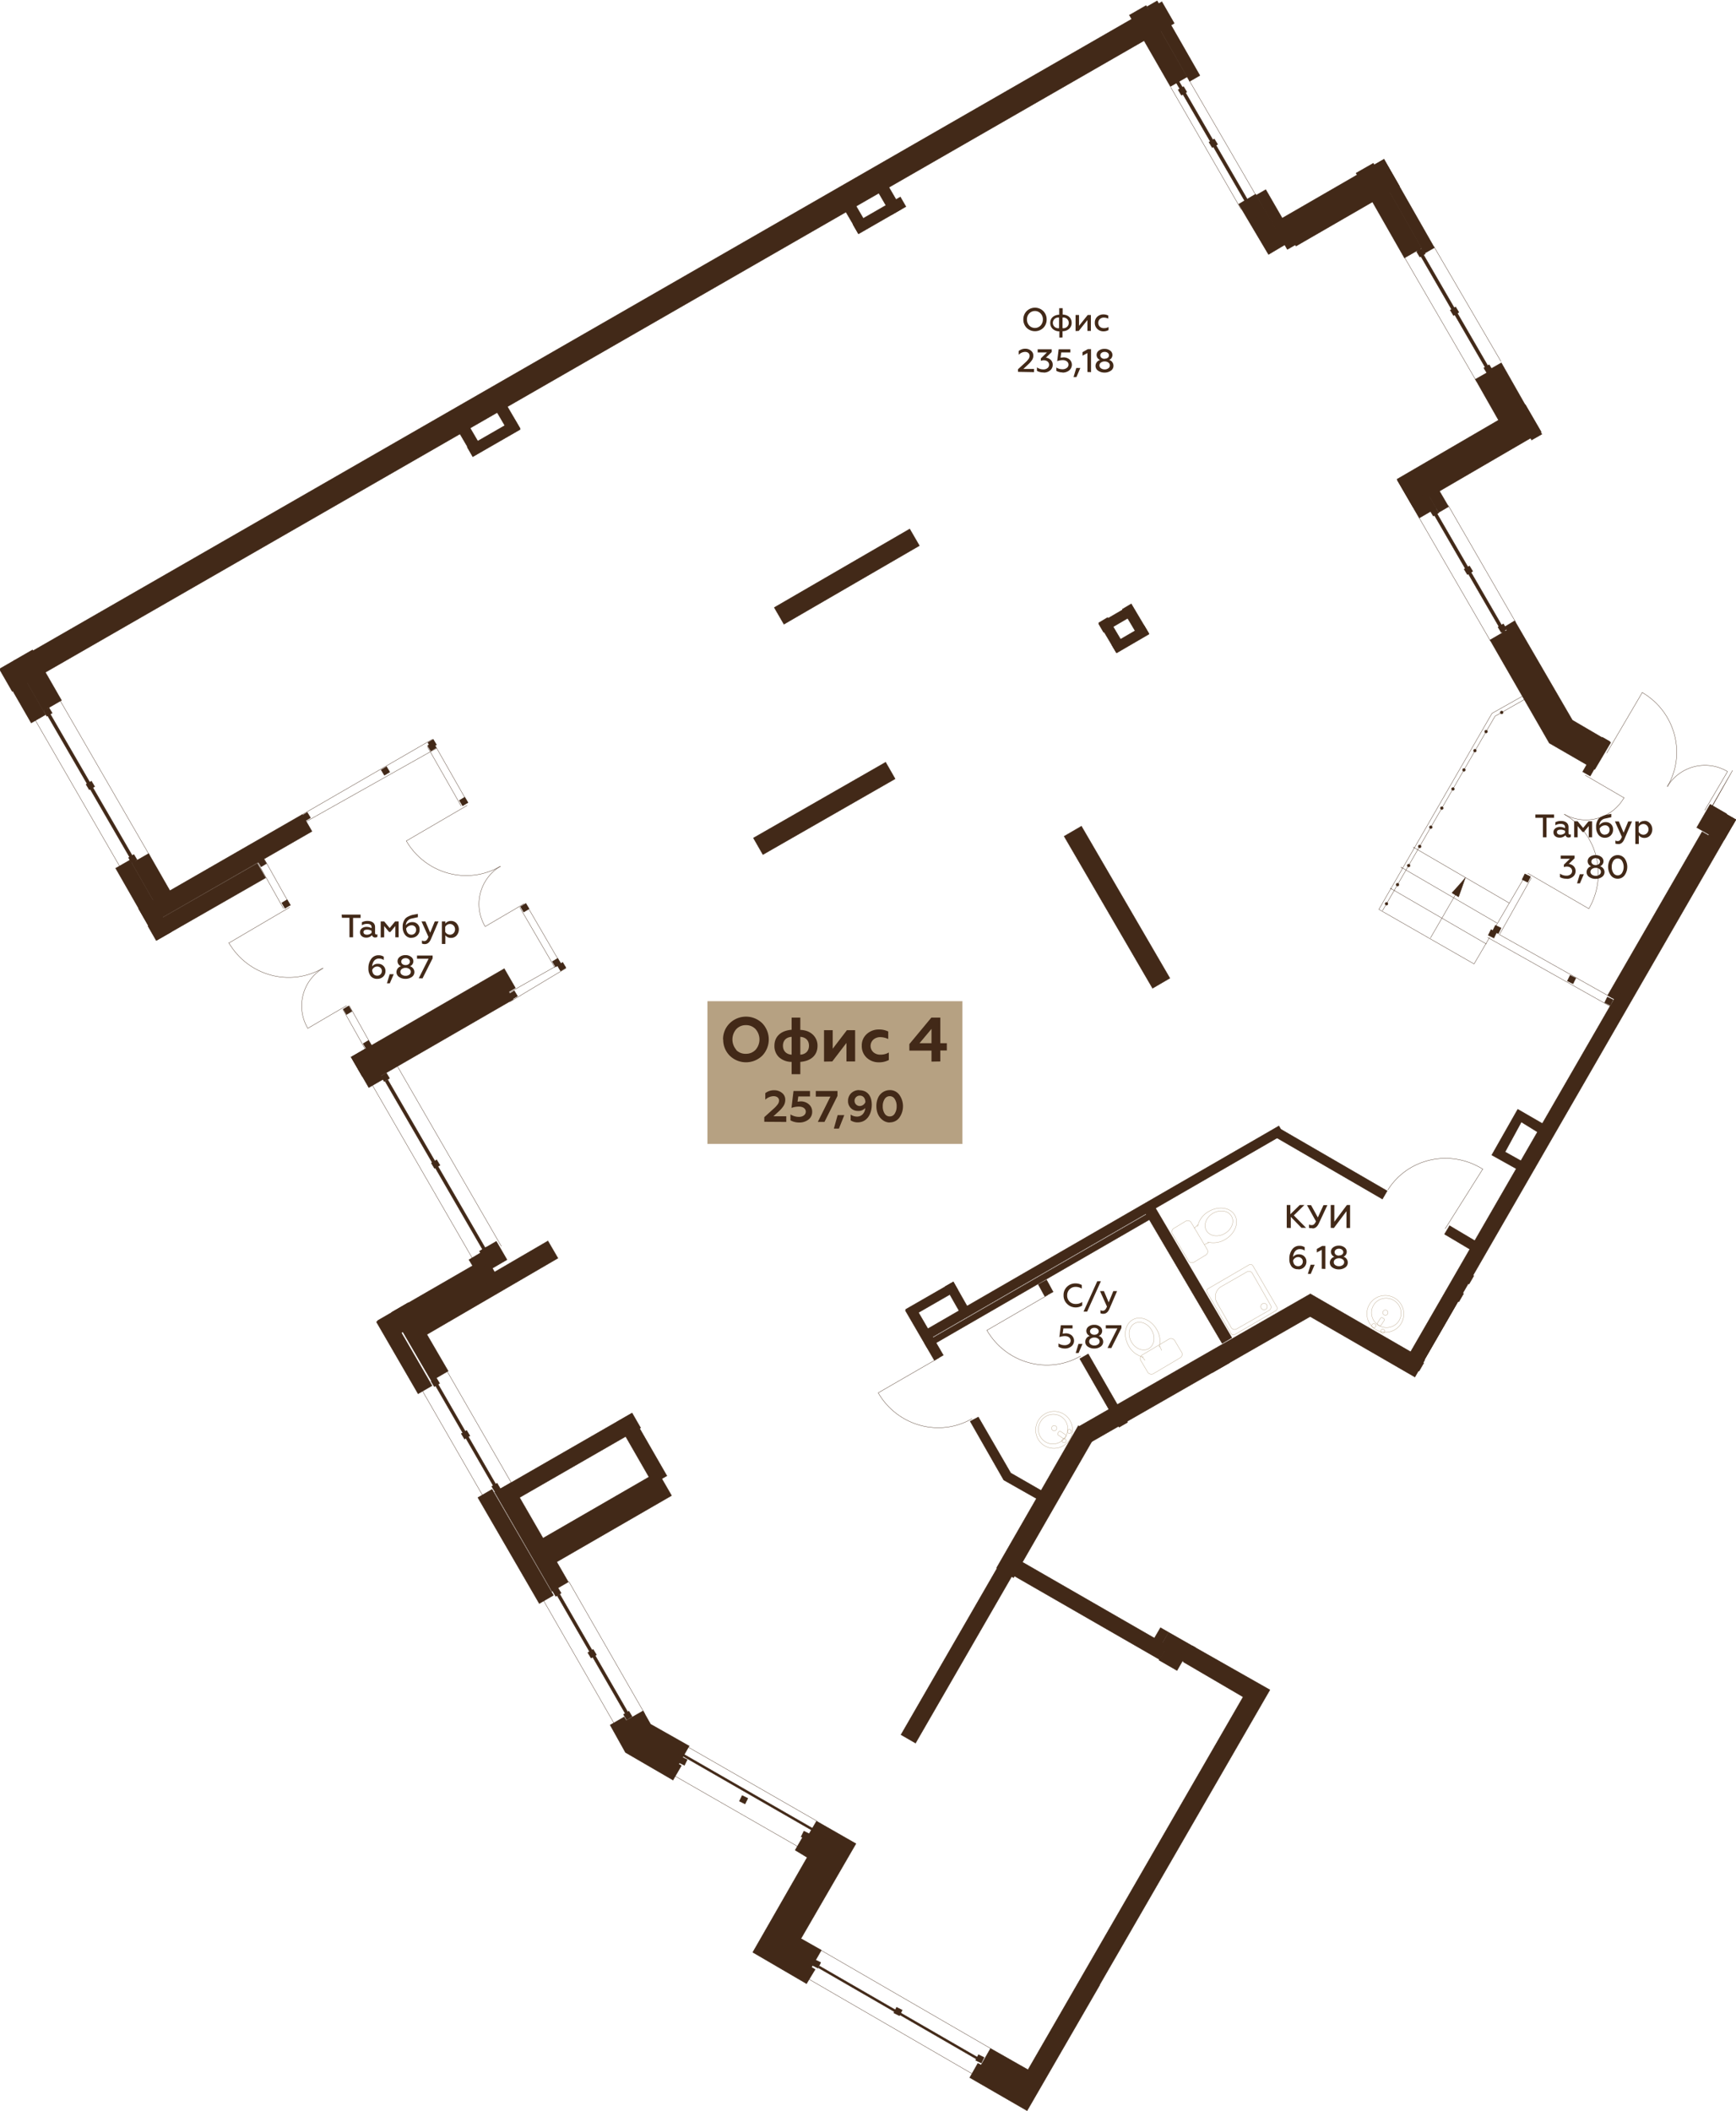 <svg xmlns="http://www.w3.org/2000/svg" width="1200.2" height="1458.9" viewBox="0 0 1200.2 1458.9">
  <title>Asset 1</title>
  <g id="Layer_2" data-name="Layer 2">
    <g id="Layer_1-2" data-name="Layer 1">
      <rect x="806.9" y="-1.8" width="8.2" height="59.5" transform="translate(93.6 407.2) rotate(-29.8)" fill="#422918"/>
      <rect x="806.9" y="-1.8" width="8.2" height="59.5" transform="translate(93.6 407.2) rotate(-29.8)" fill="none" stroke="#422918" stroke-linecap="round" stroke-linejoin="round" stroke-width="0.22"/>
      <rect x="794.3" y="3.8" width="13.4" height="56.94" transform="translate(90.3 403.1) rotate(-29.9)" fill="#422918"/>
      <rect x="794.3" y="3.8" width="13.4" height="56.94" transform="translate(90.3 403.1) rotate(-29.9)" fill="none" stroke="#422918" stroke-linecap="round" stroke-linejoin="round" stroke-width="0.22"/>
      <rect x="-57.5" y="229.9" width="923.5" height="17.19" transform="matrix(0.87, -0.5, 0.5, 0.87, -65.09, 234.16)" fill="#422918"/>
      <rect x="-57.5" y="229.9" width="923.5" height="17.19" transform="matrix(0.87, -0.5, 0.5, 0.87, -65.09, 234.16)" fill="none" stroke="#422918" stroke-linecap="round" stroke-linejoin="round" stroke-width="0.22"/>
      <rect x="10.2" y="456.2" width="11.5" height="43.36" transform="translate(-236.3 71.7) rotate(-29.9)" fill="#422918"/>
      <rect x="10.2" y="456.2" width="11.5" height="43.36" transform="translate(-236.3 71.7) rotate(-29.9)" fill="none" stroke="#422918" stroke-linecap="round" stroke-linejoin="round" stroke-width="0.22"/>
      <rect x="19.1" y="449.9" width="14.6" height="40.29" transform="translate(-231 75.9) rotate(-29.9)" fill="#422918"/>
      <rect x="19.1" y="449.9" width="14.6" height="40.29" transform="translate(-231 75.9) rotate(-29.9)" fill="none" stroke="#422918" stroke-linecap="round" stroke-linejoin="round" stroke-width="0.22"/>
      <rect x="321.4" y="295.4" width="8.2" height="19.45" transform="translate(-109.4 205.6) rotate(-30.3)" fill="#422918"/>
      <rect x="321.4" y="295.4" width="8.2" height="19.45" transform="translate(-109.4 205.6) rotate(-30.3)" fill="none" stroke="#422918" stroke-linecap="round" stroke-linejoin="round" stroke-width="0.22"/>
      <rect x="588" y="141.4" width="8.2" height="19.45" transform="translate(4.5 318.9) rotate(-30.3)" fill="#422918"/>
      <rect x="588" y="141.4" width="8.2" height="19.45" transform="translate(4.5 318.9) rotate(-30.3)" fill="none" stroke="#422918" stroke-linecap="round" stroke-linejoin="round" stroke-width="0.22"/>
      <rect x="347.1" y="280.5" width="8.2" height="19.45" transform="translate(-98.4 216.5) rotate(-30.3)" fill="#422918"/>
      <rect x="347.1" y="280.5" width="8.2" height="19.45" transform="translate(-98.4 216.5) rotate(-30.3)" fill="none" stroke="#422918" stroke-linecap="round" stroke-linejoin="round" stroke-width="0.22"/>
      <rect x="613.7" y="126.5" width="8.2" height="19.45" transform="matrix(0.86, -0.5, 0.5, 0.86, 15.49, 329.81)" fill="#422918"/>
      <rect x="613.7" y="126.5" width="8.2" height="19.45" transform="matrix(0.86, -0.5, 0.5, 0.86, 15.49, 329.81)" fill="none" stroke="#422918" stroke-linecap="round" stroke-linejoin="round" stroke-width="0.22"/>
      <rect x="322.4" y="298.9" width="37.9" height="7.73" transform="translate(-105.5 210.6) rotate(-29.9)" fill="#422918"/>
      <rect x="322.4" y="298.9" width="37.9" height="7.73" transform="translate(-105.5 210.6) rotate(-29.9)" fill="none" stroke="#422918" stroke-linecap="round" stroke-linejoin="round" stroke-width="0.22"/>
      <rect x="589" y="144.9" width="37.9" height="7.73" transform="translate(6.8 323) rotate(-29.9)" fill="#422918"/>
      <rect x="589" y="144.9" width="37.9" height="7.73" transform="translate(6.8 323) rotate(-29.9)" fill="none" stroke="#422918" stroke-linecap="round" stroke-linejoin="round" stroke-width="0.22"/>
      <rect x="867.2" y="138.5" width="13.6" height="40.49" transform="matrix(0.86, -0.51, 0.51, 0.86, 39.91, 464.25)" fill="#422918"/>
      <rect x="867.2" y="138.5" width="13.6" height="40.49" transform="matrix(0.86, -0.51, 0.51, 0.86, 39.91, 464.25)" fill="none" stroke="#422918" stroke-linecap="round" stroke-linejoin="round" stroke-width="0.22"/>
      <rect x="878.8" y="130.4" width="7.8" height="43.29" transform="translate(42.1 461.4) rotate(-30)" fill="#422918"/>
      <rect x="878.8" y="130.4" width="7.8" height="43.29" transform="translate(42.1 461.4) rotate(-30)" fill="none" stroke="#422918" stroke-linecap="round" stroke-linejoin="round" stroke-width="0.22"/>
      <rect x="884.8" y="128.7" width="82.7" height="21.55" transform="translate(54.6 482.4) rotate(-30)" fill="#422918"/>
      <rect x="884.8" y="128.7" width="82.7" height="21.55" transform="translate(54.6 482.4) rotate(-30)" fill="none" stroke="#422918" stroke-linecap="round" stroke-linejoin="round" stroke-width="0.22"/>
      <rect x="966.6" y="106.7" width="7.9" height="70.38" transform="translate(57.5 500.2) rotate(-29.7)" fill="#422918"/>
      <rect x="966.6" y="106.7" width="7.9" height="70.38" transform="translate(57.5 500.2) rotate(-29.7)" fill="none" stroke="#422918" stroke-linecap="round" stroke-linejoin="round" stroke-width="0.22"/>
      <rect x="953.5" y="112.3" width="13.8" height="67.55" transform="translate(53.6 494.5) rotate(-29.7)" fill="#422918"/>
      <rect x="953.5" y="112.3" width="13.8" height="67.55" transform="translate(53.6 494.5) rotate(-29.7)" fill="none" stroke="#422918" stroke-linecap="round" stroke-linejoin="round" stroke-width="0.22"/>
      <rect x="1044.1" y="248.2" width="8.2" height="56.77" transform="translate(0.4 554.7) rotate(-29.6)" fill="#422918"/>
      <rect x="1044.1" y="248.2" width="8.2" height="56.77" transform="translate(0.4 554.7) rotate(-29.6)" fill="none" stroke="#422918" stroke-linecap="round" stroke-linejoin="round" stroke-width="0.22"/>
      <rect x="1032.6" y="256.1" width="13.6" height="53.98" transform="translate(-4.4 549.5) rotate(-29.6)" fill="#422918"/>
      <rect x="1032.6" y="256.1" width="13.6" height="53.98" transform="translate(-4.4 549.5) rotate(-29.6)" fill="none" stroke="#422918" stroke-linecap="round" stroke-linejoin="round" stroke-width="0.22"/>
      <rect x="964.5" y="304.5" width="102.7" height="21.94" transform="translate(-21 553.2) rotate(-30.2)" fill="#422918"/>
      <rect x="964.5" y="304.5" width="102.7" height="21.94" transform="translate(-21 553.2) rotate(-30.2)" fill="none" stroke="#422918" stroke-linecap="round" stroke-linejoin="round" stroke-width="0.22"/>
      <rect x="972.7" y="326.4" width="13.6" height="30.27" transform="translate(-39.2 537.3) rotate(-30.1)" fill="#422918"/>
      <rect x="972.7" y="326.4" width="13.6" height="30.27" transform="translate(-39.2 537.3) rotate(-30.1)" fill="none" stroke="#422918" stroke-linecap="round" stroke-linejoin="round" stroke-width="0.22"/>
      <rect x="985.6" y="320.7" width="8" height="32.99" transform="translate(-34.8 546.1) rotate(-30.3)" fill="#422918"/>
      <rect x="985.6" y="320.7" width="8" height="32.99" transform="translate(-34.8 546.1) rotate(-30.3)" fill="none" stroke="#422918" stroke-linecap="round" stroke-linejoin="round" stroke-width="0.22"/>
      <polygon points="1040.4 433.1 1047.2 429 1087.1 497.7 1113.6 513.2 1102.6 531.8 1071.1 513.6 1030.1 442.3 1041.8 435.5 1040.4 433.1" fill="#422918" fill-rule="evenodd"/>
      <polygon points="1040.4 433.1 1047.2 429 1087.1 497.7 1113.6 513.2 1102.6 531.8 1071.1 513.6 1030.1 442.3 1041.8 435.5 1040.4 433.1" fill="none" stroke="#422918" stroke-linecap="round" stroke-linejoin="round" stroke-width="0.22"/>
      <rect x="1090.4" y="520.6" width="27.5" height="6.07" transform="translate(101.7 1222.6) rotate(-60.3)" fill="#422918"/>
      <rect x="1090.4" y="520.6" width="27.5" height="6.07" transform="translate(101.7 1222.6) rotate(-60.3)" fill="none" stroke="#422918" stroke-linecap="round" stroke-linejoin="round" stroke-width="0.22"/>
      <polygon points="1197.8 532.5 1181.2 561.4 1197.6 570.8 1200.1 566.5 1183.8 557.2 1197.8 532.5 1197.8 532.5" fill="#422918" fill-rule="evenodd"/>
      <polygon points="1197.8 532.5 1181.2 561.4 1197.6 570.8 1200.1 566.5 1183.8 557.2 1197.8 532.5 1197.8 532.5" fill="none" stroke="#422918" stroke-linecap="round" stroke-linejoin="round" stroke-width="0.22"/>
      <polygon points="1187.9 559.6 1182.9 556.7 1174.9 570.8 1192 580.5 1200.1 566.5 1187.9 559.6" fill="#422918" fill-rule="evenodd"/>
      <polygon points="1187.9 559.6 1182.9 556.7 1174.9 570.8 1192 580.5 1200.1 566.5 1187.9 559.6" fill="none" stroke="#422918" stroke-linecap="round" stroke-linejoin="round" stroke-width="0.22"/>
      <polygon points="1190.6 561.1 968.6 945.7 978.2 951.2 1200.1 566.5 1190.6 561.1" fill="#422918" fill-rule="evenodd"/>
      <polygon points="1190.6 561.1 968.6 945.7 978.2 951.2 1200.1 566.5 1190.6 561.1" fill="none" stroke="#422918" stroke-linecap="round" stroke-linejoin="round" stroke-width="0.22"/>
      <rect x="1008.7" y="842.3" width="6.9" height="28.16" transform="translate(-240.6 1290.3) rotate(-59.3)" fill="#422918"/>
      <rect x="1008.7" y="842.3" width="6.9" height="28.16" transform="translate(-240.6 1290.3) rotate(-59.3)" fill="none" stroke="#422918" stroke-linecap="round" stroke-linejoin="round" stroke-width="0.22"/>
      <polygon points="710.1 1458.8 670.4 1435.9 676 1426 678.3 1427.1 684.8 1415.7 710.7 1430.4 859.4 1172.8 818 1148.6 824.4 1137.5 878 1167.9 760.3 1371.7 760.4 1371.8 710.1 1458.8 710.1 1458.8" fill="#422918" fill-rule="evenodd"/>
      <polygon points="710.1 1458.8 670.4 1435.9 676 1426 678.3 1427.1 684.8 1415.7 710.7 1430.4 859.4 1172.8 818 1148.6 824.4 1137.5 878 1167.9 760.3 1371.7 760.4 1371.8 710.1 1458.8 710.1 1458.8" fill="none" stroke="#422918" stroke-linecap="round" stroke-linejoin="round" stroke-width="0.22"/>
      <polygon points="557.6 1371 563.6 1361.1 561.1 1359.6 567.9 1347.8 553.8 1339.8 591.8 1274.2 564.5 1258.6 557.7 1270.2 555.3 1269 549.7 1278.7 558 1283.7 520.4 1349.3 557.6 1371" fill="#422918" fill-rule="evenodd"/>
      <polygon points="557.6 1371 563.6 1361.1 561.1 1359.6 567.9 1347.8 553.8 1339.8 591.8 1274.2 564.5 1258.6 557.7 1270.2 555.3 1269 549.7 1278.7 558 1283.7 520.4 1349.3 557.6 1371" fill="none" stroke="#422918" stroke-linecap="round" stroke-linejoin="round" stroke-width="0.22"/>
      <polygon points="421.8 1192.2 431.5 1186.6 433 1189 444.6 1182.4 449.8 1191.6 476.5 1206.7 469.3 1219.2 471.1 1220.3 465.3 1230.3 432.4 1211.2 421.8 1192.2" fill="#422918" fill-rule="evenodd"/>
      <polygon points="421.8 1192.2 431.5 1186.6 433 1189 444.6 1182.4 449.8 1191.6 476.5 1206.7 469.3 1219.2 471.1 1220.3 465.3 1230.3 432.4 1211.2 421.8 1192.2" fill="none" stroke="#422918" stroke-linecap="round" stroke-linejoin="round" stroke-width="0.22"/>
      <rect x="351.2" y="1026.1" width="11.4" height="84.69" transform="translate(-488.1 323.4) rotate(-30.1)" fill="#422918"/>
      <rect x="351.2" y="1026.1" width="11.4" height="84.69" transform="translate(-488.1 323.4) rotate(-30.1)" fill="none" stroke="#422918" stroke-linecap="round" stroke-linejoin="round" stroke-width="0.22"/>
      <rect x="361" y="1022.7" width="13.1" height="79.23" transform="translate(-482 326.1) rotate(-30)" fill="#422918"/>
      <rect x="361" y="1022.7" width="13.1" height="79.23" transform="translate(-482 326.1) rotate(-30)" fill="none" stroke="#422918" stroke-linecap="round" stroke-linejoin="round" stroke-width="0.22"/>
      <rect x="337.8" y="1003.4" width="109" height="11.92" transform="translate(-450.5 329.4) rotate(-29.9)" fill="#422918"/>
      <rect x="337.8" y="1003.4" width="109" height="11.92" transform="translate(-450.5 329.4) rotate(-29.9)" fill="none" stroke="#422918" stroke-linecap="round" stroke-linejoin="round" stroke-width="0.22"/>
      <rect x="438.4" y="976.5" width="11.2" height="49.47" transform="translate(-440.1 354.7) rotate(-29.9)" fill="#422918"/>
      <rect x="438.4" y="976.5" width="11.2" height="49.47" transform="translate(-440.1 354.7) rotate(-29.9)" fill="none" stroke="#422918" stroke-linecap="round" stroke-linejoin="round" stroke-width="0.22"/>
      <rect x="370.7" y="1039.4" width="95.6" height="19" transform="translate(-468.7 350.2) rotate(-30)" fill="#422918"/>
      <rect x="370.7" y="1039.4" width="95.6" height="19" transform="translate(-468.7 350.2) rotate(-30)" fill="none" stroke="#422918" stroke-linecap="round" stroke-linejoin="round" stroke-width="0.22"/>
      <rect x="274.1" y="906.6" width="11.2" height="57.48" transform="translate(-431.6 266.7) rotate(-30.1)" fill="#422918"/>
      <rect x="274.1" y="906.6" width="11.2" height="57.48" transform="translate(-431.6 266.7) rotate(-30.1)" fill="none" stroke="#422918" stroke-linecap="round" stroke-linejoin="round" stroke-width="0.22"/>
      <rect x="283" y="900.5" width="13.5" height="54.78" transform="translate(-426.9 271.1) rotate(-30.2)" fill="#422918"/>
      <rect x="283" y="900.5" width="13.5" height="54.78" transform="translate(-426.9 271.1) rotate(-30.2)" fill="none" stroke="#422918" stroke-linecap="round" stroke-linejoin="round" stroke-width="0.22"/>
      <rect x="277.9" y="884.9" width="111.9" height="13.82" transform="translate(-403.2 288.9) rotate(-30.2)" fill="#422918"/>
      <rect x="277.9" y="884.9" width="111.9" height="13.82" transform="translate(-403.2 288.9) rotate(-30.2)" fill="none" stroke="#422918" stroke-linecap="round" stroke-linejoin="round" stroke-width="0.22"/>
      <rect x="258.5" y="890.5" width="87" height="15.52" transform="translate(-408.2 270.8) rotate(-30)" fill="#422918"/>
      <rect x="258.5" y="890.5" width="87" height="15.52" transform="translate(-408.2 270.8) rotate(-30)" fill="none" stroke="#422918" stroke-linecap="round" stroke-linejoin="round" stroke-width="0.22"/>
      <rect x="337.7" y="863.7" width="13.6" height="14.83" transform="matrix(0.86, -0.5, 0.5, 0.86, -390.83, 290.75)" fill="#422918"/>
      <rect x="337.7" y="863.7" width="13.6" height="14.83" transform="matrix(0.86, -0.5, 0.5, 0.86, -390.83, 290.75)" fill="none" stroke="#422918" stroke-linecap="round" stroke-linejoin="round" stroke-width="0.22"/>
      <rect x="325.3" y="867.6" width="11.1" height="8.89" transform="translate(-401.5 294.5) rotate(-31)" fill="#422918"/>
      <rect x="325.3" y="867.6" width="11.1" height="8.89" transform="translate(-401.5 294.5) rotate(-31)" fill="none" stroke="#422918" stroke-linecap="round" stroke-linejoin="round" stroke-width="0.22"/>
      <rect x="238.3" y="699.1" width="122.3" height="15.46" transform="translate(-313.2 244.3) rotate(-30)" fill="#422918"/>
      <rect x="238.3" y="699.1" width="122.3" height="15.46" transform="translate(-313.2 244.3) rotate(-30)" fill="none" stroke="#422918" stroke-linecap="round" stroke-linejoin="round" stroke-width="0.22"/>
      <rect x="247.9" y="726.3" width="11.4" height="24.42" transform="translate(-335.1 225.5) rotate(-30)" fill="#422918"/>
      <rect x="247.9" y="726.3" width="11.4" height="24.42" transform="translate(-335.1 225.5) rotate(-30)" fill="none" stroke="#422918" stroke-linecap="round" stroke-linejoin="round" stroke-width="0.22"/>
      <rect x="251.2" y="707.7" width="107.7" height="11.22" transform="translate(-315.4 247.6) rotate(-30)" fill="#422918"/>
      <rect x="251.2" y="707.7" width="107.7" height="11.22" transform="translate(-315.4 247.6) rotate(-30)" fill="none" stroke="#422918" stroke-linecap="round" stroke-linejoin="round" stroke-width="0.22"/>
      <rect x="99.6" y="617.3" width="87.2" height="11.63" transform="translate(-291 153.8) rotate(-29.8)" fill="#422918"/>
      <rect x="99.6" y="617.3" width="87.2" height="11.63" transform="translate(-291 153.8) rotate(-29.8)" fill="none" stroke="#422918" stroke-linecap="round" stroke-linejoin="round" stroke-width="0.22"/>
      <rect x="90.4" y="594.6" width="130.6" height="13.5" transform="translate(-279 157.6) rotate(-29.9)" fill="#422918"/>
      <rect x="90.4" y="594.6" width="130.6" height="13.5" transform="translate(-279 157.6) rotate(-29.9)" fill="none" stroke="#422918" stroke-linecap="round" stroke-linejoin="round" stroke-width="0.22"/>
      <rect x="93.3" y="593.5" width="11.5" height="57.29" transform="translate(-296 131.4) rotate(-29.8)" fill="#422918"/>
      <rect x="93.3" y="593.5" width="11.5" height="57.29" transform="translate(-296 131.4) rotate(-29.8)" fill="none" stroke="#422918" stroke-linecap="round" stroke-linejoin="round" stroke-width="0.22"/>
      <rect x="99.9" y="590.7" width="13.4" height="39.16" transform="translate(-289.1 133.6) rotate(-29.8)" fill="#422918"/>
      <rect x="99.9" y="590.7" width="13.4" height="39.16" transform="translate(-289.1 133.6) rotate(-29.8)" fill="none" stroke="#422918" stroke-linecap="round" stroke-linejoin="round" stroke-width="0.22"/>
      <rect x="531.3" y="392.2" width="108.3" height="13.41" transform="translate(-121.1 347) rotate(-30.1)" fill="#422918"/>
      <rect x="531.3" y="392.2" width="108.3" height="13.41" transform="translate(-121.1 347) rotate(-30.1)" fill="none" stroke="#422918" stroke-linecap="round" stroke-linejoin="round" stroke-width="0.22"/>
      <rect x="517.2" y="552.2" width="105.4" height="13.28" transform="translate(-202.4 357) rotate(-29.8)" fill="#422918"/>
      <rect x="517.2" y="552.2" width="105.4" height="13.28" transform="translate(-202.4 357) rotate(-29.8)" fill="none" stroke="#422918" stroke-linecap="round" stroke-linejoin="round" stroke-width="0.22"/>
      <rect x="759.5" y="424.2" width="26" height="6.9" transform="translate(-110.3 446.5) rotate(-30.2)" fill="#422918"/>
      <rect x="759.5" y="424.2" width="26" height="6.9" transform="translate(-110.3 446.5) rotate(-30.2)" fill="none" stroke="#422918" stroke-linecap="round" stroke-linejoin="round" stroke-width="0.22"/>
      <rect x="768.4" y="438.5" width="26" height="6.9" transform="translate(-116.2 452.9) rotate(-30.2)" fill="#422918"/>
      <rect x="768.4" y="438.5" width="26" height="6.9" transform="translate(-116.2 452.9) rotate(-30.2)" fill="none" stroke="#422918" stroke-linecap="round" stroke-linejoin="round" stroke-width="0.22"/>
      <rect x="765.1" y="427.7" width="7.3" height="23.82" transform="translate(-116.7 453.3) rotate(-30.7)" fill="#422918"/>
      <rect x="765.1" y="427.7" width="7.3" height="23.82" transform="translate(-116.7 453.3) rotate(-30.7)" fill="none" stroke="#422918" stroke-linecap="round" stroke-linejoin="round" stroke-width="0.22"/>
      <rect x="781.4" y="418.3" width="7.3" height="23.82" transform="translate(-109.6 460.3) rotate(-30.7)" fill="#422918"/>
      <rect x="781.4" y="418.3" width="7.3" height="23.82" transform="translate(-109.6 460.3) rotate(-30.7)" fill="none" stroke="#422918" stroke-linecap="round" stroke-linejoin="round" stroke-width="0.22"/>
      <rect x="765.2" y="566.8" width="13.9" height="121.6" transform="translate(-210.8 473) rotate(-30.2)" fill="#422918"/>
      <rect x="765.2" y="566.8" width="13.9" height="121.6" transform="translate(-210.8 473) rotate(-30.2)" fill="none" stroke="#422918" stroke-linecap="round" stroke-linejoin="round" stroke-width="0.22"/>
      <rect x="916.5" y="760.2" width="6.6" height="86.38" transform="translate(-236.3 1197.1) rotate(-59.9)" fill="#422918"/>
      <rect x="916.5" y="760.2" width="6.6" height="86.38" transform="translate(-236.3 1197.1) rotate(-59.9)" fill="none" stroke="#422918" stroke-linecap="round" stroke-linejoin="round" stroke-width="0.22"/>
      <polygon points="1066.6 776.6 1049.3 766.6 1031.3 798.3 1050.3 808.9 1053.3 803.2 1040.6 796.1 1051.8 775.5 1064.1 783.1 1066.2 777.4 1066.6 776.6" fill="#422918" fill-rule="evenodd"/>
      <polygon points="1066.6 776.6 1049.3 766.6 1031.3 798.3 1050.3 808.9 1053.3 803.2 1040.6 796.1 1051.8 775.5 1064.1 783.1 1066.2 777.4 1066.6 776.6" fill="none" stroke="#422918" stroke-linecap="round" stroke-linejoin="round" stroke-width="0.22"/>
      <rect x="1082.1" y="629.3" width="130.6" height="7.76" transform="translate(25.4 1310.4) rotate(-60)" fill="#422918"/>
      <rect x="1082.1" y="629.3" width="130.6" height="7.76" transform="translate(25.4 1310.4) rotate(-60)" fill="none" stroke="#422918" stroke-linecap="round" stroke-linejoin="round" stroke-width="0.22"/>
      <rect x="1174.7" y="561.5" width="18.6" height="13.19" transform="translate(99.4 1308.5) rotate(-60)" fill="#422918"/>
      <rect x="1174.7" y="561.5" width="18.6" height="13.19" transform="translate(99.4 1308.5) rotate(-60)" fill="none" stroke="#422918" stroke-linecap="round" stroke-linejoin="round" stroke-width="0.22"/>
      <rect x="618.3" y="850" width="286.5" height="6.66" transform="translate(-324.4 494.4) rotate(-30)" fill="#422918"/>
      <rect x="618.3" y="850" width="286.5" height="6.66" transform="translate(-324.4 494.4) rotate(-30)" fill="none" stroke="#422918" stroke-linecap="round" stroke-linejoin="round" stroke-width="0.22"/>
      <rect x="627.9" y="881.5" width="183.8" height="4.21" transform="translate(-345.5 478.5) rotate(-30)" fill="#422918"/>
      <rect x="627.9" y="881.5" width="183.8" height="4.21" transform="translate(-345.5 478.5) rotate(-30)" fill="none" stroke="#422918" stroke-linecap="round" stroke-linejoin="round" stroke-width="0.22"/>
      <rect x="635.5" y="900.8" width="7.2" height="39.97" transform="translate(-376.5 446.8) rotate(-30.2)" fill="#422918"/>
      <rect x="635.5" y="900.8" width="7.2" height="39.97" transform="translate(-376.5 446.8) rotate(-30.2)" fill="none" stroke="#422918" stroke-linecap="round" stroke-linejoin="round" stroke-width="0.22"/>
      <rect x="625.1" y="895.3" width="38" height="6.38" transform="translate(-362.1 440.4) rotate(-29.9)" fill="#422918"/>
      <rect x="625.1" y="895.3" width="38" height="6.38" transform="translate(-362.1 440.4) rotate(-29.9)" fill="none" stroke="#422918" stroke-linecap="round" stroke-linejoin="round" stroke-width="0.22"/>
      <rect x="659" y="886.3" width="6.5" height="24.73" transform="translate(-357.3 444) rotate(-29.6)" fill="#422918"/>
      <rect x="659" y="886.3" width="6.5" height="24.73" transform="translate(-357.3 444) rotate(-29.6)" fill="none" stroke="#422918" stroke-linecap="round" stroke-linejoin="round" stroke-width="0.22"/>
      <rect x="719.7" y="885.3" width="6.6" height="9.51" transform="translate(-337.9 454.9) rotate(-28.6)" fill="#422918"/>
      <rect x="719.7" y="885.3" width="6.6" height="9.51" transform="translate(-337.9 454.9) rotate(-28.6)" fill="none" stroke="#422918" stroke-linecap="round" stroke-linejoin="round" stroke-width="0.22"/>
      <rect x="816.5" y="825.5" width="7.8" height="109.25" transform="translate(-333 537.5) rotate(-30.5)" fill="#422918"/>
      <rect x="816.5" y="825.5" width="7.8" height="109.25" transform="translate(-333 537.5) rotate(-30.5)" fill="none" stroke="#422918" stroke-linecap="round" stroke-linejoin="round" stroke-width="0.22"/>
      <rect x="760" y="932.9" width="6.8" height="54.62" transform="translate(-377.4 509.2) rotate(-29.9)" fill="#422918"/>
      <rect x="760" y="932.9" width="6.8" height="54.62" transform="translate(-377.4 509.2) rotate(-29.9)" fill="none" stroke="#422918" stroke-linecap="round" stroke-linejoin="round" stroke-width="0.22"/>
      <polygon points="670.7 982.3 676.4 979.3 698.8 1018 720.2 1030.3 721 1030.4 716.7 1035.8 693.9 1022.9 670.7 982.3" fill="#422918" fill-rule="evenodd"/>
      <polygon points="670.7 982.3 676.4 979.3 698.8 1018 720.2 1030.3 721 1030.4 716.7 1035.8 693.9 1022.9 670.7 982.3" fill="none" stroke="#422918" stroke-linecap="round" stroke-linejoin="round" stroke-width="0.22"/>
      <polygon points="802.3 1124.9 798.1 1132.1 797.9 1132.4 803.5 1135.7 807.9 1128.1 802.3 1124.9" fill="#422918" fill-rule="evenodd"/>
      <polygon points="802.3 1124.9 798.1 1132.1 797.9 1132.4 803.5 1135.7 807.9 1128.1 802.3 1124.9" fill="none" stroke="#422918" stroke-linecap="round" stroke-linejoin="round" stroke-width="0.22"/>
      <polygon points="807.9 1128.1 801.7 1138.9 820.3 1149.5 826.5 1138.7 807.9 1128.1" fill="#422918" fill-rule="evenodd"/>
      <polygon points="807.9 1128.1 801.7 1138.9 820.3 1149.5 826.5 1138.7 807.9 1128.1" fill="none" stroke="#422918" stroke-linecap="round" stroke-linejoin="round" stroke-width="0.22"/>
      <rect x="804.6" y="1139.4" width="11.9" height="14.45" transform="translate(-587.6 1276.9) rotate(-60.1)" fill="#422918"/>
      <rect x="804.6" y="1139.4" width="11.9" height="14.45" transform="translate(-587.6 1276.9) rotate(-60.1)" fill="none" stroke="#422918" stroke-linecap="round" stroke-linejoin="round" stroke-width="0.22"/>
      <polygon points="807.2 1137.4 798.1 1132.1 707.2 1079.8 704.6 1078.4 699.1 1088 801.7 1147 807.2 1137.4" fill="#422918" fill-rule="evenodd"/>
      <polygon points="807.2 1137.4 798.1 1132.1 707.2 1079.8 704.6 1078.4 699.1 1088 801.7 1147 807.2 1137.4" fill="none" stroke="#422918" stroke-linecap="round" stroke-linejoin="round" stroke-width="0.22"/>
      <rect x="591.7" y="1132.9" width="145" height="11.66" transform="translate(-654.1 1144.9) rotate(-60)" fill="#422918"/>
      <rect x="591.7" y="1132.9" width="145" height="11.66" transform="translate(-654.1 1144.9) rotate(-60)" fill="none" stroke="#422918" stroke-linecap="round" stroke-linejoin="round" stroke-width="0.22"/>
      <rect x="666.5" y="1031.6" width="113.4" height="13.6" transform="translate(-537.6 1147.2) rotate(-60.1)" fill="#422918"/>
      <rect x="666.5" y="1031.6" width="113.4" height="13.6" transform="translate(-537.6 1147.2) rotate(-60.1)" fill="none" stroke="#422918" stroke-linecap="round" stroke-linejoin="round" stroke-width="0.22"/>
      <rect x="736.7" y="939" width="185" height="13.58" transform="translate(-360.5 537.4) rotate(-29.8)" fill="#422918"/>
      <rect x="736.7" y="939" width="185" height="13.58" transform="translate(-360.5 537.4) rotate(-29.8)" fill="none" stroke="#422918" stroke-linecap="round" stroke-linejoin="round" stroke-width="0.22"/>
      <polygon points="837.4 947.6 838.1 948.7 850.1 941.8 849.4 940.6 837.4 947.6" fill="#422918" fill-rule="evenodd"/>
      <polygon points="837.4 947.6 838.1 948.7 850.1 941.8 849.4 940.6 837.4 947.6" fill="none" stroke="#422918" stroke-linecap="round" stroke-linejoin="round" stroke-width="0.22"/>
      <rect x="935.2" y="877" width="13.7" height="91.1" transform="translate(-327.8 1277.6) rotate(-60)" fill="#422918"/>
      <rect x="935.2" y="877" width="13.7" height="91.1" transform="translate(-327.8 1277.6) rotate(-60)" fill="none" stroke="#422918" stroke-linecap="round" stroke-linejoin="round" stroke-width="0.22"/>
      <rect x="977.5" y="940.9" width="6.6" height="3.78" transform="translate(-325.8 1321.9) rotate(-60)" fill="#422918"/>
      <rect x="977.5" y="940.9" width="6.6" height="3.78" transform="translate(-325.8 1321.9) rotate(-60)" fill="none" stroke="#422918" stroke-linecap="round" stroke-linejoin="round" stroke-width="0.22"/>
      <rect x="1004.9" y="893" width="6.6" height="4.04" transform="translate(-270.7 1321.5) rotate(-60)" fill="#422918"/>
      <rect x="1004.9" y="893" width="6.6" height="4.04" transform="translate(-270.7 1321.5) rotate(-60)" fill="none" stroke="#422918" stroke-linecap="round" stroke-linejoin="round" stroke-width="0.22"/>
      <rect x="1011.5" y="879.9" width="6.6" height="5.19" transform="translate(-256.6 1320.9) rotate(-60)" fill="#422918"/>
      <rect x="1011.5" y="879.9" width="6.6" height="5.19" transform="translate(-256.6 1320.9) rotate(-60)" fill="none" stroke="#422918" stroke-linecap="round" stroke-linejoin="round" stroke-width="0.22"/>
      <polygon points="1006.9 898 981.3 942.1 982.9 943 1008.4 898.8 1006.9 898" fill="#422918" fill-rule="evenodd"/>
      <polygon points="1006.9 898 981.3 942.1 982.9 943 1008.4 898.8 1006.9 898" fill="none" stroke="#422918" stroke-linecap="round" stroke-linejoin="round" stroke-width="0.22"/>
      <rect x="813.5" y="56.7" width="4.4" height="4.42" transform="matrix(0.86, -0.51, 0.51, 0.86, 85.98, 428.19)" fill="#422918"/>
      <rect x="813.5" y="56.7" width="4.4" height="4.42" transform="matrix(0.86, -0.51, 0.51, 0.86, 85.98, 428.19)" fill="none" stroke="#422918" stroke-linecap="round" stroke-linejoin="round" stroke-width="0.22"/>
      <rect x="836.8" y="97.1" width="4.4" height="4.42" transform="translate(68.5 446) rotate(-31)" fill="#422918"/>
      <rect x="836.8" y="97.1" width="4.4" height="4.42" transform="translate(68.5 446) rotate(-31)" fill="none" stroke="#422918" stroke-linecap="round" stroke-linejoin="round" stroke-width="0.22"/>
      <rect x="860" y="137.4" width="4.4" height="4.42" transform="matrix(0.86, -0.51, 0.51, 0.86, 51.1, 463.62)" fill="#422918"/>
      <rect x="860" y="137.4" width="4.4" height="4.42" transform="matrix(0.86, -0.51, 0.51, 0.86, 51.1, 463.62)" fill="none" stroke="#422918" stroke-linecap="round" stroke-linejoin="round" stroke-width="0.22"/>
      <rect x="980.3" y="172.9" width="4.4" height="4.42" transform="translate(50 530.6) rotate(-31)" fill="#422918"/>
      <rect x="980.3" y="172.9" width="4.4" height="4.42" transform="translate(50 530.6) rotate(-31)" fill="none" stroke="#422918" stroke-linecap="round" stroke-linejoin="round" stroke-width="0.22"/>
      <rect x="1003.6" y="213.3" width="4.4" height="4.42" transform="translate(32.5 548.4) rotate(-31)" fill="#422918"/>
      <rect x="1003.6" y="213.3" width="4.4" height="4.42" transform="translate(32.5 548.4) rotate(-31)" fill="none" stroke="#422918" stroke-linecap="round" stroke-linejoin="round" stroke-width="0.22"/>
      <rect x="1026.8" y="253.3" width="4.4" height="4.42" transform="translate(15.2 566) rotate(-31)" fill="#422918"/>
      <rect x="1026.8" y="253.3" width="4.4" height="4.42" transform="translate(15.2 566) rotate(-31)" fill="none" stroke="#422918" stroke-linecap="round" stroke-linejoin="round" stroke-width="0.22"/>
      <rect x="989.6" y="352" width="4.4" height="4.42" transform="translate(-40.9 560.9) rotate(-31)" fill="#422918"/>
      <rect x="989.6" y="352" width="4.4" height="4.42" transform="translate(-40.9 560.9) rotate(-31)" fill="none" stroke="#422918" stroke-linecap="round" stroke-linejoin="round" stroke-width="0.22"/>
      <rect x="1013.1" y="392.4" width="4.4" height="4.42" transform="translate(-58.3 578.8) rotate(-31)" fill="#422918"/>
      <rect x="1013.1" y="392.4" width="4.4" height="4.42" transform="translate(-58.3 578.8) rotate(-31)" fill="none" stroke="#422918" stroke-linecap="round" stroke-linejoin="round" stroke-width="0.22"/>
      <rect x="1036.5" y="432.5" width="4.4" height="4.42" transform="translate(-75.6 596.5) rotate(-31)" fill="#422918"/>
      <rect x="1036.5" y="432.5" width="4.4" height="4.42" transform="translate(-75.6 596.5) rotate(-31)" fill="none" stroke="#422918" stroke-linecap="round" stroke-linejoin="round" stroke-width="0.22"/>
      <rect x="30.7" y="490" width="4.4" height="4.42" transform="translate(-248.6 87.1) rotate(-31)" fill="#422918"/>
      <rect x="30.7" y="490" width="4.4" height="4.42" transform="translate(-248.6 87.1) rotate(-31)" fill="none" stroke="#422918" stroke-linecap="round" stroke-linejoin="round" stroke-width="0.22"/>
      <rect x="60.1" y="540.8" width="4.4" height="4.42" transform="translate(-270.6 109.5) rotate(-31)" fill="#422918"/>
      <rect x="60.1" y="540.8" width="4.4" height="4.42" transform="translate(-270.6 109.5) rotate(-31)" fill="none" stroke="#422918" stroke-linecap="round" stroke-linejoin="round" stroke-width="0.22"/>
      <rect x="89.4" y="591.5" width="4.4" height="4.42" transform="translate(-292.5 131.8) rotate(-31)" fill="#422918"/>
      <rect x="89.4" y="591.5" width="4.4" height="4.42" transform="translate(-292.5 131.8) rotate(-31)" fill="none" stroke="#422918" stroke-linecap="round" stroke-linejoin="round" stroke-width="0.22"/>
      <rect x="178.9" y="594.1" width="4.4" height="4.42" transform="translate(-281.1 178.2) rotate(-31)" fill="#422918"/>
      <rect x="178.9" y="594.1" width="4.4" height="4.42" transform="translate(-281.1 178.2) rotate(-31)" fill="none" stroke="#422918" stroke-linecap="round" stroke-linejoin="round" stroke-width="0.22"/>
      <rect x="195.4" y="622.8" width="4.4" height="4.42" transform="translate(-293.5 190.8) rotate(-31)" fill="#422918"/>
      <rect x="195.4" y="622.8" width="4.4" height="4.42" transform="translate(-293.5 190.8) rotate(-31)" fill="none" stroke="#422918" stroke-linecap="round" stroke-linejoin="round" stroke-width="0.22"/>
      <rect x="237.9" y="696.2" width="4.4" height="4.42" transform="translate(-325.2 223.2) rotate(-31)" fill="#422918"/>
      <rect x="237.9" y="696.2" width="4.4" height="4.42" transform="translate(-325.2 223.2) rotate(-31)" fill="none" stroke="#422918" stroke-linecap="round" stroke-linejoin="round" stroke-width="0.22"/>
      <rect x="251.6" y="720.1" width="4.4" height="4.42" transform="translate(-335.5 233.6) rotate(-31)" fill="#422918"/>
      <rect x="251.6" y="720.1" width="4.4" height="4.42" transform="translate(-335.5 233.6) rotate(-31)" fill="none" stroke="#422918" stroke-linecap="round" stroke-linejoin="round" stroke-width="0.22"/>
      <rect x="352.4" y="685.8" width="4.4" height="4.42" transform="translate(-303.5 280.6) rotate(-31)" fill="#422918"/>
      <rect x="352.4" y="685.8" width="4.4" height="4.42" transform="translate(-303.5 280.6) rotate(-31)" fill="none" stroke="#422918" stroke-linecap="round" stroke-linejoin="round" stroke-width="0.22"/>
      <rect x="386" y="666.2" width="4.4" height="4.42" transform="translate(-288.7 295.1) rotate(-31)" fill="#422918"/>
      <rect x="386" y="666.2" width="4.4" height="4.42" transform="translate(-288.7 295.1) rotate(-31)" fill="none" stroke="#422918" stroke-linecap="round" stroke-linejoin="round" stroke-width="0.22"/>
      <rect x="382.5" y="663.4" width="4.4" height="4.42" transform="translate(-287.7 292.9) rotate(-31)" fill="#422918"/>
      <rect x="382.5" y="663.4" width="4.4" height="4.42" transform="translate(-287.7 292.9) rotate(-31)" fill="none" stroke="#422918" stroke-linecap="round" stroke-linejoin="round" stroke-width="0.22"/>
      <rect x="360.5" y="625.4" width="4.4" height="4.42" transform="translate(-271.3 276.2) rotate(-31)" fill="#422918"/>
      <rect x="360.5" y="625.4" width="4.4" height="4.42" transform="translate(-271.3 276.2) rotate(-31)" fill="none" stroke="#422918" stroke-linecap="round" stroke-linejoin="round" stroke-width="0.22"/>
      <rect x="318.2" y="552" width="4.4" height="4.42" transform="translate(-239.5 243.9) rotate(-31)" fill="#422918"/>
      <rect x="318.2" y="552" width="4.4" height="4.42" transform="translate(-239.5 243.9) rotate(-31)" fill="none" stroke="#422918" stroke-linecap="round" stroke-linejoin="round" stroke-width="0.22"/>
      <rect x="296.2" y="514.1" width="4.4" height="4.42" transform="translate(-223.1 227.2) rotate(-31)" fill="#422918"/>
      <rect x="296.2" y="514.1" width="4.4" height="4.42" transform="translate(-223.1 227.2) rotate(-31)" fill="none" stroke="#422918" stroke-linecap="round" stroke-linejoin="round" stroke-width="0.22"/>
      <rect x="296.4" y="512" width="4.4" height="4.42" transform="translate(-222 227) rotate(-31)" fill="#422918"/>
      <rect x="296.4" y="512" width="4.4" height="4.42" transform="translate(-222 227) rotate(-31)" fill="none" stroke="#422918" stroke-linecap="round" stroke-linejoin="round" stroke-width="0.22"/>
      <rect x="264.1" y="530.8" width="4.4" height="4.42" transform="translate(-236.3 213.1) rotate(-31)" fill="#422918"/>
      <rect x="264.1" y="530.8" width="4.4" height="4.42" transform="translate(-236.3 213.1) rotate(-31)" fill="none" stroke="#422918" stroke-linecap="round" stroke-linejoin="round" stroke-width="0.22"/>
      <rect x="209.3" y="562.4" width="4.4" height="4.42" transform="translate(-260.4 189.4) rotate(-31)" fill="#422918"/>
      <rect x="209.3" y="562.4" width="4.4" height="4.42" transform="translate(-260.4 189.4) rotate(-31)" fill="none" stroke="#422918" stroke-linecap="round" stroke-linejoin="round" stroke-width="0.22"/>
      <rect x="263.9" y="742.5" width="4.4" height="4.42" transform="translate(-345.3 243.2) rotate(-31)" fill="#422918"/>
      <rect x="263.9" y="742.5" width="4.4" height="4.42" transform="translate(-345.3 243.2) rotate(-31)" fill="none" stroke="#422918" stroke-linecap="round" stroke-linejoin="round" stroke-width="0.22"/>
      <rect x="298.7" y="802.7" width="4.4" height="4.42" transform="translate(-371.3 269.6) rotate(-31)" fill="#422918"/>
      <rect x="298.7" y="802.7" width="4.4" height="4.42" transform="translate(-371.3 269.6) rotate(-31)" fill="none" stroke="#422918" stroke-linecap="round" stroke-linejoin="round" stroke-width="0.22"/>
      <rect x="333.4" y="862.8" width="4.4" height="4.42" transform="translate(-397.3 296.1) rotate(-31)" fill="#422918"/>
      <rect x="333.4" y="862.8" width="4.4" height="4.42" transform="translate(-397.3 296.1) rotate(-31)" fill="none" stroke="#422918" stroke-linecap="round" stroke-linejoin="round" stroke-width="0.22"/>
      <rect x="298.5" y="953.5" width="4.4" height="4.42" transform="translate(-449 291) rotate(-31)" fill="#422918"/>
      <rect x="298.5" y="953.5" width="4.4" height="4.42" transform="translate(-449 291) rotate(-31)" fill="none" stroke="#422918" stroke-linecap="round" stroke-linejoin="round" stroke-width="0.22"/>
      <rect x="319.4" y="989.8" width="4.4" height="4.42" transform="translate(-464.7 306.9) rotate(-31)" fill="#422918"/>
      <rect x="319.4" y="989.8" width="4.4" height="4.42" transform="translate(-464.7 306.9) rotate(-31)" fill="none" stroke="#422918" stroke-linecap="round" stroke-linejoin="round" stroke-width="0.22"/>
      <rect x="340.4" y="1026.2" width="4.4" height="4.42" transform="translate(-480.4 323) rotate(-31)" fill="#422918"/>
      <rect x="340.4" y="1026.2" width="4.4" height="4.42" transform="translate(-480.4 323) rotate(-31)" fill="none" stroke="#422918" stroke-linecap="round" stroke-linejoin="round" stroke-width="0.22"/>
      <rect x="382.4" y="1098.5" width="4.4" height="4.42" transform="translate(-511.6 354.9) rotate(-31)" fill="#422918"/>
      <rect x="382.4" y="1098.5" width="4.4" height="4.42" transform="translate(-511.6 354.9) rotate(-31)" fill="none" stroke="#422918" stroke-linecap="round" stroke-linejoin="round" stroke-width="0.22"/>
      <rect x="406.8" y="1141.2" width="4.4" height="4.42" transform="translate(-530.1 373.5) rotate(-31)" fill="#422918"/>
      <rect x="406.8" y="1141.2" width="4.4" height="4.42" transform="translate(-530.1 373.5) rotate(-31)" fill="none" stroke="#422918" stroke-linecap="round" stroke-linejoin="round" stroke-width="0.22"/>
      <rect x="431.5" y="1183.9" width="4.4" height="4.42" transform="translate(-548.6 392.3) rotate(-31)" fill="#422918"/>
      <rect x="431.5" y="1183.9" width="4.4" height="4.42" transform="translate(-548.6 392.3) rotate(-31)" fill="none" stroke="#422918" stroke-linecap="round" stroke-linejoin="round" stroke-width="0.22"/>
      <rect x="469.9" y="1216" width="4.4" height="4.42" transform="translate(-829.3 1102.9) rotate(-63.8)" fill="#422918"/>
      <rect x="469.9" y="1216" width="4.4" height="4.42" transform="translate(-829.3 1102.9) rotate(-63.8)" fill="none" stroke="#422918" stroke-linecap="round" stroke-linejoin="round" stroke-width="0.22"/>
      <rect x="512" y="1240.5" width="4.4" height="4.43" transform="translate(-827.8 1154.2) rotate(-63.7)" fill="#422918"/>
      <rect x="512" y="1240.5" width="4.4" height="4.43" transform="translate(-827.8 1154.2) rotate(-63.7)" fill="none" stroke="#422918" stroke-linecap="round" stroke-linejoin="round" stroke-width="0.22"/>
      <rect x="554.7" y="1265.1" width="4.4" height="4.43" transform="translate(-826.1 1206.2) rotate(-63.7)" fill="#422918"/>
      <rect x="554.7" y="1265.1" width="4.4" height="4.43" transform="translate(-826.1 1206.2) rotate(-63.7)" fill="none" stroke="#422918" stroke-linecap="round" stroke-linejoin="round" stroke-width="0.22"/>
      <rect x="562.2" y="1356.4" width="4.4" height="4.42" transform="translate(-903.7 1263.9) rotate(-63.8)" fill="#422918"/>
      <rect x="562.2" y="1356.4" width="4.4" height="4.42" transform="translate(-903.7 1263.9) rotate(-63.8)" fill="none" stroke="#422918" stroke-linecap="round" stroke-linejoin="round" stroke-width="0.22"/>
      <rect x="618.6" y="1389.2" width="4.4" height="4.43" transform="translate(-901.7 1332.9) rotate(-63.8)" fill="#422918"/>
      <rect x="618.6" y="1389.2" width="4.4" height="4.43" transform="translate(-901.7 1332.9) rotate(-63.8)" fill="none" stroke="#422918" stroke-linecap="round" stroke-linejoin="round" stroke-width="0.22"/>
      <rect x="675.2" y="1422.1" width="4.4" height="4.42" transform="translate(-899.6 1401.9) rotate(-63.8)" fill="#422918"/>
      <rect x="675.2" y="1422.1" width="4.4" height="4.42" transform="translate(-899.6 1401.9) rotate(-63.8)" fill="none" stroke="#422918" stroke-linecap="round" stroke-linejoin="round" stroke-width="0.22"/>
      <rect x="1110.7" y="690.7" width="4.4" height="4.43" transform="translate(-0.8 1384.6) rotate(-63.8)" fill="#422918"/>
      <rect x="1110.7" y="690.7" width="4.4" height="4.43" transform="translate(-0.8 1384.6) rotate(-63.8)" fill="none" stroke="#422918" stroke-linecap="round" stroke-linejoin="round" stroke-width="0.22"/>
      <rect x="1084.9" y="675.7" width="4.4" height="4.43" transform="translate(-1.7 1353.1) rotate(-63.8)" fill="#422918"/>
      <rect x="1084.9" y="675.7" width="4.4" height="4.43" transform="translate(-1.7 1353.1) rotate(-63.8)" fill="none" stroke="#422918" stroke-linecap="round" stroke-linejoin="round" stroke-width="0.22"/>
      <rect x="1030.2" y="644" width="4.4" height="4.42" transform="translate(-3.8 1286.4) rotate(-63.8)" fill="#422918"/>
      <rect x="1030.2" y="644" width="4.4" height="4.42" transform="translate(-3.8 1286.4) rotate(-63.8)" fill="none" stroke="#422918" stroke-linecap="round" stroke-linejoin="round" stroke-width="0.22"/>
      <rect x="1033.2" y="641" width="4.4" height="4.43" transform="translate(0.6 1287.4) rotate(-63.8)" fill="#422918"/>
      <rect x="1033.2" y="641" width="4.4" height="4.43" transform="translate(0.6 1287.4) rotate(-63.8)" fill="none" stroke="#422918" stroke-linecap="round" stroke-linejoin="round" stroke-width="0.22"/>
      <rect x="1053.6" y="605.5" width="4.4" height="4.42" transform="translate(43.8 1285.9) rotate(-63.8)" fill="#422918"/>
      <rect x="1053.6" y="605.5" width="4.4" height="4.42" transform="translate(43.8 1285.9) rotate(-63.8)" fill="none" stroke="#422918" stroke-linecap="round" stroke-linejoin="round" stroke-width="0.22"/>
      <line x1="684.8" y1="1415.7" x2="567.5" y2="1347.8" fill="none" stroke="#422918" stroke-linecap="round" stroke-linejoin="round" stroke-width="0.22"/>
      <line x1="674.3" y1="1434.5" x2="557.1" y2="1366.6" fill="none" stroke="#422918" stroke-linecap="round" stroke-linejoin="round" stroke-width="0.22"/>
      <line x1="476" y1="1207.6" x2="564.8" y2="1258.6" fill="none" stroke="#422918" stroke-linecap="round" stroke-linejoin="round" stroke-width="0.22"/>
      <line x1="462.7" y1="1225.2" x2="551.6" y2="1276.2" fill="none" stroke="#422918" stroke-linecap="round" stroke-linejoin="round" stroke-width="0.22"/>
      <line x1="393.3" y1="1093.1" x2="445.8" y2="1184.5" fill="none" stroke="#422918" stroke-linecap="round" stroke-linejoin="round" stroke-width="0.22"/>
      <line x1="373.9" y1="1102.9" x2="426.4" y2="1194.3" fill="none" stroke="#422918" stroke-linecap="round" stroke-linejoin="round" stroke-width="0.22"/>
      <line x1="309.4" y1="948.2" x2="354.1" y2="1025.8" fill="none" stroke="#422918" stroke-linecap="round" stroke-linejoin="round" stroke-width="0.22"/>
      <line x1="289.7" y1="957.2" x2="334.4" y2="1034.8" fill="none" stroke="#422918" stroke-linecap="round" stroke-linejoin="round" stroke-width="0.22"/>
      <line x1="346.6" y1="861.3" x2="274.9" y2="737.2" fill="none" stroke="#422918" stroke-linecap="round" stroke-linejoin="round" stroke-width="0.22"/>
      <line x1="326.5" y1="869.5" x2="254.8" y2="745.4" fill="none" stroke="#422918" stroke-linecap="round" stroke-linejoin="round" stroke-width="0.22"/>
      <line x1="237.1" y1="697.7" x2="254.5" y2="728.6" fill="none" stroke="#422918" stroke-linecap="round" stroke-linejoin="round" stroke-width="0.22"/>
      <line x1="241.5" y1="695.1" x2="258.8" y2="726" fill="none" stroke="#422918" stroke-linecap="round" stroke-linejoin="round" stroke-width="0.22"/>
      <line x1="200.7" y1="625.8" x2="182.7" y2="593.7" fill="none" stroke="#422918" stroke-linecap="round" stroke-linejoin="round" stroke-width="0.22"/>
      <line x1="196" y1="627.9" x2="178" y2="595.9" fill="none" stroke="#422918" stroke-linecap="round" stroke-linejoin="round" stroke-width="0.22"/>
      <line x1="363.5" y1="624.6" x2="387.7" y2="666.2" fill="none" stroke="#422918" stroke-linecap="round" stroke-linejoin="round" stroke-width="0.22"/>
      <line x1="359.4" y1="627.2" x2="383.6" y2="668.7" fill="none" stroke="#422918" stroke-linecap="round" stroke-linejoin="round" stroke-width="0.22"/>
      <line x1="323.5" y1="555" x2="300.2" y2="514.1" fill="none" stroke="#422918" stroke-linecap="round" stroke-linejoin="round" stroke-width="0.22"/>
      <line x1="318.8" y1="557" x2="295.5" y2="516.1" fill="none" stroke="#422918" stroke-linecap="round" stroke-linejoin="round" stroke-width="0.22"/>
      <line x1="103.3" y1="591" x2="40.6" y2="482.5" fill="none" stroke="#422918" stroke-linecap="round" stroke-linejoin="round" stroke-width="0.22"/>
      <line x1="83.6" y1="600.2" x2="20.9" y2="491.7" fill="none" stroke="#422918" stroke-linecap="round" stroke-linejoin="round" stroke-width="0.22"/>
      <line x1="822.3" y1="55.8" x2="869.7" y2="137.4" fill="none" stroke="#422918" stroke-linecap="round" stroke-linejoin="round" stroke-width="0.22"/>
      <line x1="809.4" y1="60.3" x2="858.1" y2="144.7" fill="none" stroke="#422918" stroke-linecap="round" stroke-linejoin="round" stroke-width="0.22"/>
      <line x1="1037.7" y1="249.8" x2="991.4" y2="170.5" fill="none" stroke="#422918" stroke-linecap="round" stroke-linejoin="round" stroke-width="0.22"/>
      <line x1="1020.9" y1="263.7" x2="970.9" y2="177.7" fill="none" stroke="#422918" stroke-linecap="round" stroke-linejoin="round" stroke-width="0.22"/>
      <line x1="1001.3" y1="349.4" x2="1047.8" y2="429.9" fill="none" stroke="#422918" stroke-linecap="round" stroke-linejoin="round" stroke-width="0.22"/>
      <line x1="981.2" y1="358" x2="1030.5" y2="443.1" fill="none" stroke="#422918" stroke-linecap="round" stroke-linejoin="round" stroke-width="0.22"/>
      <line x1="1037" y1="646.1" x2="1114.7" y2="689.8" fill="none" stroke="#422918" stroke-linecap="round" stroke-linejoin="round" stroke-width="0.22"/>
      <line x1="1028.5" y1="647.9" x2="1113.2" y2="695.5" fill="none" stroke="#422918" stroke-linecap="round" stroke-linejoin="round" stroke-width="0.22"/>
      <rect x="620.1" y="1328.3" width="1.5" height="126.34" transform="translate(-894.6 1232.9) rotate(-60)" fill="#422918"/>
      <rect x="620.1" y="1328.3" width="1.5" height="126.34" transform="translate(-894.6 1232.9) rotate(-60)" fill="none" stroke="#422918" stroke-linecap="round" stroke-linejoin="round" stroke-width="0.22"/>
      <rect x="514.6" y="1179.9" width="1.5" height="126.34" transform="matrix(0.5, -0.87, 0.87, 0.5, -818.85, 1067.39)" fill="#422918"/>
      <rect x="514.6" y="1179.9" width="1.5" height="126.34" transform="matrix(0.5, -0.87, 0.87, 0.5, -818.85, 1067.39)" fill="none" stroke="#422918" stroke-linecap="round" stroke-linejoin="round" stroke-width="0.22"/>
      <rect x="408.2" y="1096.3" width="2.1" height="94.2" transform="translate(-516.5 357.4) rotate(-30)" fill="#422918"/>
      <rect x="408.2" y="1096.3" width="2.1" height="94.2" transform="translate(-516.5 357.4) rotate(-30)" fill="none" stroke="#422918" stroke-linecap="round" stroke-linejoin="round" stroke-width="0.22"/>
      <rect x="320.5" y="944.9" width="2.1" height="94.2" transform="translate(-452.6 293.3) rotate(-30)" fill="#422918"/>
      <rect x="320.5" y="944.9" width="2.1" height="94.2" transform="translate(-452.6 293.3) rotate(-30)" fill="none" stroke="#422918" stroke-linecap="round" stroke-linejoin="round" stroke-width="0.22"/>
      <rect x="299.8" y="737.6" width="2.2" height="134.68" transform="translate(-363.1 259.5) rotate(-30.1)" fill="#422918"/>
      <rect x="299.8" y="737.6" width="2.2" height="134.68" transform="translate(-363.1 259.5) rotate(-30.1)" fill="none" stroke="#422918" stroke-linecap="round" stroke-linejoin="round" stroke-width="0.22"/>
      <rect x="61.2" y="475.7" width="2.2" height="134.68" transform="translate(-264 104.5) rotate(-30.1)" fill="#422918"/>
      <rect x="61.2" y="475.7" width="2.2" height="134.68" transform="translate(-264 104.5) rotate(-30.1)" fill="none" stroke="#422918" stroke-linecap="round" stroke-linejoin="round" stroke-width="0.22"/>
      <rect x="838.5" y="33.3" width="2.2" height="134.68" transform="translate(62.8 434.7) rotate(-30.1)" fill="#422918"/>
      <rect x="838.5" y="33.3" width="2.2" height="134.68" transform="translate(62.8 434.7) rotate(-30.1)" fill="none" stroke="#422918" stroke-linecap="round" stroke-linejoin="round" stroke-width="0.22"/>
      <rect x="1004.7" y="148.1" width="2.2" height="134.68" transform="translate(27.6 533.6) rotate(-30.1)" fill="#422918"/>
      <rect x="1004.7" y="148.1" width="2.2" height="134.68" transform="translate(27.6 533.6) rotate(-30.1)" fill="none" stroke="#422918" stroke-linecap="round" stroke-linejoin="round" stroke-width="0.22"/>
      <rect x="1014.2" y="327.3" width="2.2" height="134.68" transform="translate(-61 562.5) rotate(-30.1)" fill="#422918"/>
      <rect x="1014.2" y="327.3" width="2.2" height="134.68" transform="translate(-61 562.5) rotate(-30.1)" fill="none" stroke="#422918" stroke-linecap="round" stroke-linejoin="round" stroke-width="0.22"/>
      <line x1="391.2" y1="669.2" x2="352.5" y2="692.4" fill="none" stroke="#422918" stroke-linecap="round" stroke-linejoin="round" stroke-width="0.22"/>
      <line x1="383.7" y1="668.1" x2="352.3" y2="685.9" fill="none" stroke="#422918" stroke-linecap="round" stroke-linejoin="round" stroke-width="0.22"/>
      <line x1="298.8" y1="511" x2="208.9" y2="563" fill="none" stroke="#422918" stroke-linecap="round" stroke-linejoin="round" stroke-width="0.22"/>
      <line x1="211.7" y1="567.8" x2="301.9" y2="517.1" fill="none" stroke="#422918" stroke-linecap="round" stroke-linejoin="round" stroke-width="0.22"/>
      <line x1="1054.8" y1="604.8" x2="1031.1" y2="645.3" fill="none" stroke="#422918" stroke-linecap="round" stroke-linejoin="round" stroke-width="0.22"/>
      <line x1="1058.7" y1="606.7" x2="1036.5" y2="646.2" fill="none" stroke="#422918" stroke-linecap="round" stroke-linejoin="round" stroke-width="0.22"/>
      <polyline points="1052.3 481.3 1031.5 493 953.3 628.5 1019.1 666.2 1029.9 647.8" fill="none" stroke="#422918" stroke-linecap="round" stroke-linejoin="round" stroke-width="0.22"/>
      <polyline points="1043.4 624.1 977.1 585.5 977.8 586.1" fill="none" stroke="#422918" stroke-linecap="round" stroke-linejoin="round" stroke-width="0.22"/>
      <polyline points="1034.9 637.9 968.6 599.3 969.2 599.9" fill="none" stroke="#422918" stroke-linecap="round" stroke-linejoin="round" stroke-width="0.22"/>
      <polyline points="1027.6 652.4 961.3 613.9 962 614.5" fill="none" stroke="#422918" stroke-linecap="round" stroke-linejoin="round" stroke-width="0.22"/>
      <polyline points="1053.8 483.5 1033.6 495 955.8 629.4" fill="none" stroke="#422918" stroke-linecap="round" stroke-linejoin="round" stroke-width="0.22"/>
      <ellipse cx="958.6" cy="624.6" rx="1" ry="1" fill="#422918"/>
      <ellipse cx="958.6" cy="624.6" rx="1" ry="1" fill="none" stroke="#422918" stroke-linecap="round" stroke-linejoin="round" stroke-width="0.22"/>
      <ellipse cx="966.2" cy="611.4" rx="1" ry="1" fill="#422918"/>
      <ellipse cx="966.2" cy="611.4" rx="1" ry="1" fill="none" stroke="#422918" stroke-linecap="round" stroke-linejoin="round" stroke-width="0.22"/>
      <ellipse cx="973.9" cy="598.2" rx="1" ry="1" fill="#422918"/>
      <ellipse cx="973.9" cy="598.2" rx="1" ry="1" fill="none" stroke="#422918" stroke-linecap="round" stroke-linejoin="round" stroke-width="0.22"/>
      <ellipse cx="981.5" cy="585" rx="1" ry="1" fill="#422918"/>
      <ellipse cx="981.5" cy="585" rx="1" ry="1" fill="none" stroke="#422918" stroke-linecap="round" stroke-linejoin="round" stroke-width="0.22"/>
      <ellipse cx="989.2" cy="571.7" rx="1" ry="1" fill="#422918"/>
      <ellipse cx="989.2" cy="571.7" rx="1" ry="1" fill="none" stroke="#422918" stroke-linecap="round" stroke-linejoin="round" stroke-width="0.22"/>
      <ellipse cx="996.8" cy="558.5" rx="1" ry="1" fill="#422918"/>
      <ellipse cx="996.8" cy="558.5" rx="1" ry="1" fill="none" stroke="#422918" stroke-linecap="round" stroke-linejoin="round" stroke-width="0.22"/>
      <ellipse cx="1004.5" cy="545.3" rx="1" ry="1" fill="#422918"/>
      <ellipse cx="1004.5" cy="545.3" rx="1" ry="1" fill="none" stroke="#422918" stroke-linecap="round" stroke-linejoin="round" stroke-width="0.22"/>
      <ellipse cx="1012.1" cy="532.1" rx="1" ry="1" fill="#422918"/>
      <ellipse cx="1012.1" cy="532.1" rx="1" ry="1" fill="none" stroke="#422918" stroke-linecap="round" stroke-linejoin="round" stroke-width="0.22"/>
      <ellipse cx="1019.7" cy="518.8" rx="1" ry="1" fill="#422918"/>
      <ellipse cx="1019.7" cy="518.8" rx="1" ry="1" fill="none" stroke="#422918" stroke-linecap="round" stroke-linejoin="round" stroke-width="0.22"/>
      <ellipse cx="1027.4" cy="505.6" rx="1" ry="1" fill="#422918"/>
      <ellipse cx="1027.4" cy="505.6" rx="1" ry="1" fill="none" stroke="#422918" stroke-linecap="round" stroke-linejoin="round" stroke-width="0.22"/>
      <ellipse cx="1038.2" cy="492.4" rx="1" ry="1" fill="#422918"/>
      <ellipse cx="1038.2" cy="492.4" rx="1" ry="1" fill="none" stroke="#422918" stroke-linecap="round" stroke-linejoin="round" stroke-width="0.22"/>
      <line x1="989" y1="648.2" x2="1013.1" y2="606.5" fill="none" stroke="#422918" stroke-linecap="round" stroke-linejoin="round" stroke-width="0.22"/>
      <polygon points="1013.1 606.6 1010.8 613.2 1008.4 619.9 1006.1 618.5 1003.8 617.1 1008.5 611.9 1013.1 606.6" fill="#422918" fill-rule="evenodd"/>
      <polygon points="1013.1 606.6 1010.8 613.2 1008.4 619.9 1006.1 618.5 1003.8 617.1 1008.5 611.9 1013.1 606.6" fill="none" stroke="#422918" stroke-linecap="round" stroke-linejoin="round" stroke-width="0.22"/>
      <line x1="1068" y1="792.8" x2="1069.1" y2="793.5" fill="none" stroke="#422918" stroke-linecap="round" stroke-linejoin="round" stroke-width="0.22"/>
      <line x1="1076.2" y1="778.9" x2="1077.2" y2="779.4" fill="none" stroke="#422918" stroke-linecap="round" stroke-linejoin="round" stroke-width="0.22"/>
      <line x1="1059.5" y1="806.3" x2="1061.2" y2="807.3" fill="none" stroke="#422918" stroke-linecap="round" stroke-linejoin="round" stroke-width="0.22"/>
      <line x1="1082.4" y1="770.5" x2="1082.4" y2="770.5" fill="none" stroke="#422918" stroke-linecap="round" stroke-linejoin="round" stroke-width="0.22"/>
      <line x1="999.2" y1="849.1" x2="1025.1" y2="808" fill="none" stroke="#422918" stroke-linecap="round" stroke-linejoin="round" stroke-width="0.22"/>
      <path d="M959.5,822.4c13.8-22,43.2-28.5,65.6-14.4" fill="none" stroke="#422918" stroke-linecap="round" stroke-linejoin="round" stroke-width="0.22"/>
      <line x1="724.4" y1="895" x2="682.3" y2="919.4" fill="none" stroke="#422918" stroke-linecap="round" stroke-linejoin="round" stroke-width="0.22"/>
      <path d="M747.1,937.2c-22.5,13-51.5,5.1-64.8-17.8" fill="none" stroke="#422918" stroke-linecap="round" stroke-linejoin="round" stroke-width="0.22"/>
      <line x1="649.3" y1="938.3" x2="607.2" y2="962.6" fill="none" stroke="#422918" stroke-linecap="round" stroke-linejoin="round" stroke-width="0.22"/>
      <path d="M672,980.5c-22.5,13-51.5,5.1-64.8-17.8" fill="none" stroke="#422918" stroke-linecap="round" stroke-linejoin="round" stroke-width="0.22"/>
      <line x1="322.9" y1="556.7" x2="280.9" y2="581.2" fill="none" stroke="#422918" stroke-linecap="round" stroke-linejoin="round" stroke-width="0.22"/>
      <path d="M345.8,598.8c-22.5,13.1-51.5,5.3-64.9-17.6" fill="none" stroke="#422918" stroke-linecap="round" stroke-linejoin="round" stroke-width="0.22"/>
      <line x1="362.3" y1="624.6" x2="335.5" y2="640.3" fill="none" stroke="#422918" stroke-linecap="round" stroke-linejoin="round" stroke-width="0.22"/>
      <path d="M346,598.7a30.4,30.4,0,0,0-10.6,41.6" fill="none" stroke="#422918" stroke-linecap="round" stroke-linejoin="round" stroke-width="0.22"/>
      <line x1="200.2" y1="627.1" x2="158.3" y2="651.7" fill="none" stroke="#422918" stroke-linecap="round" stroke-linejoin="round" stroke-width="0.22"/>
      <path d="M223.1,669.2c-22.5,13.1-51.5,5.3-64.9-17.6" fill="none" stroke="#422918" stroke-linecap="round" stroke-linejoin="round" stroke-width="0.22"/>
      <line x1="239.6" y1="695" x2="212.8" y2="710.7" fill="none" stroke="#422918" stroke-linecap="round" stroke-linejoin="round" stroke-width="0.22"/>
      <path d="M223.4,669.1a30.4,30.4,0,0,0-10.6,41.6" fill="none" stroke="#422918" stroke-linecap="round" stroke-linejoin="round" stroke-width="0.22"/>
      <line x1="1110.8" y1="520.5" x2="1135.4" y2="478.6" fill="none" stroke="#422918" stroke-linecap="round" stroke-linejoin="round" stroke-width="0.22"/>
      <path d="M1152.8,543.5c13.2-22.5,5.4-51.5-17.4-64.9" fill="none" stroke="#422918" stroke-linecap="round" stroke-linejoin="round" stroke-width="0.22"/>
      <line x1="1178.6" y1="560" x2="1194.3" y2="533.3" fill="none" stroke="#422918" stroke-linecap="round" stroke-linejoin="round" stroke-width="0.22"/>
      <path d="M1152.7,543.7a30.4,30.4,0,0,1,41.6-10.5" fill="none" stroke="#422918" stroke-linecap="round" stroke-linejoin="round" stroke-width="0.22"/>
      <line x1="1056.4" y1="603.6" x2="1098.4" y2="628" fill="none" stroke="#422918" stroke-linecap="round" stroke-linejoin="round" stroke-width="0.22"/>
      <path d="M1081.7,562.9c22.5,13.1,30,42.2,16.8,65.1" fill="none" stroke="#422918" stroke-linecap="round" stroke-linejoin="round" stroke-width="0.22"/>
      <line x1="1096" y1="535.8" x2="1122.8" y2="551.4" fill="none" stroke="#422918" stroke-linecap="round" stroke-linejoin="round" stroke-width="0.22"/>
      <path d="M1081.4,562.7a30.4,30.4,0,0,0,41.4-11.4" fill="none" stroke="#422918" stroke-linecap="round" stroke-linejoin="round" stroke-width="0.22"/>
      <path d="M834.6,863.5l-11-18.5a2.8,2.8,0,0,0-3.9-1l-8.1,4.9a2.8,2.8,0,0,0-1,3.9l11,18.5a2.8,2.8,0,0,0,3.9,1l8.1-4.9A2.8,2.8,0,0,0,834.6,863.5Z" fill="none" stroke="#b6a182" stroke-linecap="round" stroke-linejoin="round" stroke-width="0.22"/>
      <path d="M834.9,858.4a15.7,15.7,0,0,0,12-1.7c6.8-3.9,9.9-11.4,6.8-16.8s-11.1-6.6-17.9-2.7a15.4,15.4,0,0,0-7.8,10.4" fill="none" stroke="#b6a182" stroke-linecap="round" stroke-linejoin="round" stroke-width="0.22"/>
      <line x1="828.2" y1="846.5" x2="825.7" y2="848.8" fill="none" stroke="#b6a182" stroke-linecap="round" stroke-linejoin="round" stroke-width="0.22"/>
      <line x1="835.7" y1="858.8" x2="832.7" y2="860.1" fill="none" stroke="#b6a182" stroke-linecap="round" stroke-linejoin="round" stroke-width="0.22"/>
      <ellipse cx="842.5" cy="846.3" rx="10" ry="8.1" transform="translate(-308.4 527.8) rotate(-29.7)" fill="none" stroke="#b6a182" stroke-linecap="round" stroke-linejoin="round" stroke-width="0.22"/>
      <rect x="787.4" y="935.7" width="27.2" height="15.09" rx="2.8" ry="2.8" transform="matrix(0.86, -0.51, 0.51, 0.86, -367.11, 534.74)" fill="none" stroke="#b6a182" stroke-linecap="round" stroke-linejoin="round" stroke-width="0.22"/>
      <path d="M801.4,931a15.7,15.7,0,0,0-1.6-12c-3.8-6.8-11.3-10-16.7-6.9s-6.7,11-2.9,17.9a15.4,15.4,0,0,0,10.3,7.9" fill="none" stroke="#b6a182" stroke-linecap="round" stroke-linejoin="round" stroke-width="0.22"/>
      <line x1="789.4" y1="937.6" x2="791.6" y2="940.1" fill="none" stroke="#b6a182" stroke-linecap="round" stroke-linejoin="round" stroke-width="0.22"/>
      <line x1="801.8" y1="930.2" x2="803.1" y2="933.3" fill="none" stroke="#b6a182" stroke-linecap="round" stroke-linejoin="round" stroke-width="0.22"/>
      <ellipse cx="789.3" cy="923.3" rx="8.1" ry="10" transform="translate(-350.2 502.5) rotate(-29.2)" fill="none" stroke="#b6a182" stroke-linecap="round" stroke-linejoin="round" stroke-width="0.22"/>
      <rect x="840.2" y="880.4" width="36.6" height="36.69" rx="1.8" ry="1.8" transform="translate(-335.4 553.3) rotate(-30.2)" fill="none" stroke="#b6a182" stroke-linecap="round" stroke-linejoin="round" stroke-width="0.22"/>
      <ellipse cx="873.9" cy="903" rx="2.2" ry="2.2" fill="none" stroke="#b6a182" stroke-linecap="round" stroke-linejoin="round" stroke-width="0.22"/>
      <path d="M877.3,905.7l-22.4,12.8a2.7,2.7,0,0,1-3.7-1l-9.9-17.3a8.1,8.1,0,0,1,3-11L862.1,879a2.7,2.7,0,0,1,3.7,1l12.6,22A2.7,2.7,0,0,1,877.3,905.7Z" fill="none" stroke="#b6a182" stroke-linecap="round" stroke-linejoin="round" stroke-width="0.22"/>
      <ellipse cx="728.7" cy="987.7" rx="12.8" ry="12.7" transform="translate(-495.8 1072.1) rotate(-57.5)" fill="none" stroke="#b6a182" stroke-linecap="round" stroke-linejoin="round" stroke-width="0.22"/>
      <ellipse cx="728" cy="987.1" rx="10.3" ry="10.1" transform="translate(-494.3 1088.4) rotate(-58.3)" fill="none" stroke="#b6a182" stroke-linecap="round" stroke-linejoin="round" stroke-width="0.22"/>
      <ellipse cx="728.9" cy="987.5" rx="1.8" ry="1.8" transform="translate(-496.7 1054.1) rotate(-56.7)" fill="none" stroke="#b6a182" stroke-linecap="round" stroke-linejoin="round" stroke-width="0.22"/>
      <ellipse cx="739.4" cy="989.9" rx="1.4" ry="1.4" transform="translate(-494 1063.8) rotate(-56.7)" fill="none" stroke="#b6a182" stroke-linecap="round" stroke-linejoin="round" stroke-width="0.22"/>
      <ellipse cx="735.7" cy="996" rx="1.4" ry="1.4" transform="translate(-500.7 1063.8) rotate(-56.7)" fill="none" stroke="#b6a182" stroke-linecap="round" stroke-linejoin="round" stroke-width="0.22"/>
      <rect x="732.6" y="988" width="3" height="5.85" rx="0.9" ry="0.9" transform="translate(-497.6 1052.6) rotate(-56.3)" fill="none" stroke="#b6a182" stroke-linecap="round" stroke-linejoin="round" stroke-width="0.22"/>
      <ellipse cx="957.8" cy="908.1" rx="12.7" ry="12.8" transform="translate(-319.9 1239.1) rotate(-58)" fill="none" stroke="#b6a182" stroke-linecap="round" stroke-linejoin="round" stroke-width="0.22"/>
      <ellipse cx="958.4" cy="907.4" rx="10.1" ry="10.3" transform="translate(-314.2 1257.1) rotate(-58.8)" fill="none" stroke="#b6a182" stroke-linecap="round" stroke-linejoin="round" stroke-width="0.22"/>
      <ellipse cx="958.1" cy="908.3" rx="1.8" ry="1.8" transform="translate(-324.7 1220.5) rotate(-57.2)" fill="none" stroke="#b6a182" stroke-linecap="round" stroke-linejoin="round" stroke-width="0.22"/>
      <ellipse cx="955.7" cy="918.9" rx="1.4" ry="1.4" transform="translate(-334.7 1223.3) rotate(-57.1)" fill="none" stroke="#b6a182" stroke-linecap="round" stroke-linejoin="round" stroke-width="0.22"/>
      <ellipse cx="949.6" cy="915.2" rx="1.4" ry="1.4" transform="translate(-334.4 1216.4) rotate(-57.1)" fill="none" stroke="#b6a182" stroke-linecap="round" stroke-linejoin="round" stroke-width="0.22"/>
      <rect x="951.7" y="912.1" width="5.8" height="2.95" rx="0.9" ry="0.9" transform="translate(-332.5 1212) rotate(-56.8)" fill="none" stroke="#b6a182" stroke-linecap="round" stroke-linejoin="round" stroke-width="0.22"/>
      <path d="M292.1,676.2l7-13.9v-1.9H288.3v2.2h8l-6.8,13.5Zm-8.1-4.6a2.3,2.3,0,0,1-1,2,4.2,4.2,0,0,1-2.6.8,4.3,4.3,0,0,1-2.6-.8,2.4,2.4,0,0,1,0-3.9,4.2,4.2,0,0,1,2.6-.8,4.1,4.1,0,0,1,2.6.8A2.3,2.3,0,0,1,284,671.7Zm-3.6-4.6c-1.7,0-3-1-3-2.4s1.3-2.4,3-2.4,3,1,3,2.4S282.1,667,280.4,667Zm3,.8a3.7,3.7,0,0,0,.8-6.5,6.1,6.1,0,0,0-3.9-1.2,6.2,6.2,0,0,0-3.9,1.2,3.7,3.7,0,0,0,.9,6.5,4.2,4.2,0,0,0-3.2,4,4,4,0,0,0,1.8,3.4,7.5,7.5,0,0,0,4.4,1.3,7.4,7.4,0,0,0,4.4-1.3,4,4,0,0,0,1.8-3.4A4.2,4.2,0,0,0,283.4,667.8Zm-13.9,11.8,2.7-6.3h-2.8l-1.9,6.3Zm-8.7-5.3c-2.1,0-3.3-1.4-3.5-3.8a3.4,3.4,0,0,1,1.3-1.8,3.7,3.7,0,0,1,2.2-.7,3.3,3.3,0,0,1,2.3.9,2.8,2.8,0,0,1,.9,2.2,3.1,3.1,0,0,1-3.2,3.2Zm.2,2.2a5.5,5.5,0,0,0,3.9-1.5,5.2,5.2,0,0,0,1.6-3.9,4.8,4.8,0,0,0-1.5-3.6,5,5,0,0,0-3.6-1.4,4.8,4.8,0,0,0-4.1,1.8,6.7,6.7,0,0,1,1.3-3.8,4.1,4.1,0,0,1,3.5-1.6,5.6,5.6,0,0,1,3.2,1v-2.3a6.2,6.2,0,0,0-3.5-1,6,6,0,0,0-5.2,2.6,10.6,10.6,0,0,0-1.9,6.4,8.3,8.3,0,0,0,1.6,5.4A5.6,5.6,0,0,0,261,676.5Zm50.1-37.9a3.4,3.4,0,0,1,2.5,1.1,3.6,3.6,0,0,1,1,2.6,3.7,3.7,0,0,1-1,2.6,3.4,3.4,0,0,1-2.5,1.1,3.8,3.8,0,0,1-3.3-2v-3.4A3.7,3.7,0,0,1,311.1,638.6Zm.7-2.1a4.7,4.7,0,0,0-3.9,1.8v-1.5h-2.4v15.6h2.4v-6a4.7,4.7,0,0,0,3.9,1.8,5,5,0,0,0,3.9-1.7,6.4,6.4,0,0,0,0-8.3A5,5,0,0,0,311.7,636.5Zm-18.1,16c1.8,0,3.2-1.1,4.2-3.4l5.3-12.3h-2.6l-3.2,7.8-3.3-7.8h-2.7l4.8,10.7c-.8,2-1.6,2.9-2.9,2.9a3.6,3.6,0,0,1-1.6-.4v2.1A4.1,4.1,0,0,0,293.6,652.5Zm-9.2-6.5c-2.2,0-3.5-1.6-3.7-4.3a4.5,4.5,0,0,1,3.7-2.2,3,3,0,0,1,3.2,3.1,3.4,3.4,0,0,1-.9,2.4A3.1,3.1,0,0,1,284.4,646Zm0,2.1a5.5,5.5,0,0,0,4-1.6,5.4,5.4,0,0,0,1.6-4.1,4.9,4.9,0,0,0-1.4-3.7,4.9,4.9,0,0,0-3.6-1.4,5.3,5.3,0,0,0-4.5,2.2,5.6,5.6,0,0,1,.4-1.9,5,5,0,0,1,3.3-2.7l4.6-1v-2.3l-3.7.7a14.8,14.8,0,0,0-2.9,1.1,6.3,6.3,0,0,0-2.2,1.6,8.6,8.6,0,0,0-1.7,5.7,8.3,8.3,0,0,0,1.6,5.3A5.4,5.4,0,0,0,284.4,648.2Zm-18.9-.3v-7.8l3.4,4.1h.9l3.4-4.1v7.8h2.3V636.8h-2.4l-3.8,4.6-3.8-4.6h-2.4v11.1Zm-8.7-3.1a4.5,4.5,0,0,1-3.2,1.3c-1.4,0-2.4-.6-2.4-1.8s1-1.7,2.6-1.7a6,6,0,0,1,3,.8Zm3.3,1.2c-.5,0-.9-.4-.9-1.1v-4.1c0-2.7-2.1-4.2-5.1-4.2a8,8,0,0,0-4,.9v2.1a6.6,6.6,0,0,1,3.5-1c2.2,0,3.2.8,3.2,2.4v.6a7.2,7.2,0,0,0-3.5-.9,5.1,5.1,0,0,0-3.2,1,3.2,3.2,0,0,0-1.3,2.7,3.4,3.4,0,0,0,1.2,2.7,4.5,4.5,0,0,0,3,1,5.1,5.1,0,0,0,4.1-1.7,2.1,2.1,0,0,0,2.3,1.6,2.4,2.4,0,0,0,1.4-.4v-1.8Zm-23.8-11.6h5.2v13.5h2.5V634.4h5.2v-2.3H236.2Z" fill="#422918" fill-rule="evenodd"/>
      <path d="M767.3,252.5a2.3,2.3,0,0,1-1,2,4.2,4.2,0,0,1-2.6.8,4.3,4.3,0,0,1-2.6-.8,2.4,2.4,0,0,1,0-3.9,4.2,4.2,0,0,1,2.6-.8,4.1,4.1,0,0,1,2.6.8,2.3,2.3,0,0,1,1,2m-3.6-4.6c-1.7,0-3-1-3-2.4s1.3-2.4,3-2.4,3,1,3,2.4S765.4,247.9,763.7,247.9Zm3,.8a3.7,3.7,0,0,0,.8-6.5,6.1,6.1,0,0,0-3.9-1.2,6.2,6.2,0,0,0-3.9,1.2,3.7,3.7,0,0,0,.9,6.5,4.2,4.2,0,0,0-3.2,4,4,4,0,0,0,1.8,3.4,7.5,7.5,0,0,0,4.4,1.3,7.4,7.4,0,0,0,4.4-1.3,4,4,0,0,0,1.8-3.4A4.2,4.2,0,0,0,766.7,248.7Zm-12.4,8.4V241.3h-2.2l-3.7,2.1v2.4l3.4-1.8v13.1Zm-10.1,3.4,2.7-6.3h-2.8l-1.9,6.3Zm-9.6-3.1a7.1,7.1,0,0,0,4.6-1.5,5,5,0,0,0,.2-7.6,6.2,6.2,0,0,0-4.2-1.4l-2,.2.5-3.6h6.3v-2.2h-8.1l-1,8.2a11.6,11.6,0,0,1,3.8-.7c2.4,0,4,1.3,4,3.1a2.7,2.7,0,0,1-1.2,2.3,4.7,4.7,0,0,1-2.9.9,8.1,8.1,0,0,1-4.3-1.2v2.3A8.8,8.8,0,0,0,734.6,257.4Zm-13,0a6.6,6.6,0,0,0,4.4-1.5,4.8,4.8,0,0,0,1.8-3.9,4.5,4.5,0,0,0-1.4-3.4,5.5,5.5,0,0,0-3.3-1.5l4-3.9v-1.9h-9.7v2.2h6.4l-4.2,4.1v1.7a5.5,5.5,0,0,1,2-.4c2.2,0,3.7,1.3,3.7,3.1a2.9,2.9,0,0,1-1.1,2.3,4.3,4.3,0,0,1-2.7.9,7.6,7.6,0,0,1-4.6-1.4v2.4A8.7,8.7,0,0,0,721.6,257.4Zm-6.7-.3v-2.2h-7.4l3.4-3.2a16.6,16.6,0,0,0,2.7-3.1,5.5,5.5,0,0,0,.8-2.9,4.1,4.1,0,0,0-1.6-3.4A5.8,5.8,0,0,0,709,241a7,7,0,0,0-4.7,1.6v2.6a6.4,6.4,0,0,1,4.4-2c1.9,0,3.1,1.1,3.1,2.7a3.8,3.8,0,0,1-.7,2.2,16.2,16.2,0,0,1-2.3,2.5l-5,4.6v1.8ZM762.9,229a6.9,6.9,0,0,0,3.5-.9v-2.1a6,6,0,0,1-3.2.8,4,4,0,0,1-2.8-1,3.5,3.5,0,0,1-1.1-2.7,3.5,3.5,0,0,1,1.1-2.6,4,4,0,0,1,2.8-1,6.9,6.9,0,0,1,3,.7v-2.1a7,7,0,0,0-3.3-.8,6.1,6.1,0,0,0-4.3,1.6,5.5,5.5,0,0,0-1.7,4.2,5.6,5.6,0,0,0,1.7,4.2A6,6,0,0,0,762.9,229Zm-17.1-.3,6-7.5v7.5h2.4V217.7H752l-6,7.5v-7.5h-2.4v11.1Zm-11.2-9.2a3.7,3.7,0,1,1,0,7.3Zm-2.4,7.3a3.7,3.7,0,1,1,0-7.3Zm2.4,6.4v-4.3a6.7,6.7,0,0,0,4.6-1.7,5.4,5.4,0,0,0,1.7-4.1c0-3.3-2.3-5.5-6.2-5.7V213h-2.4v4.5c-3.9.2-6.2,2.4-6.2,5.7a5.4,5.4,0,0,0,1.7,4.1,6.7,6.7,0,0,0,4.6,1.7v4.3Zm-13.3-6.6a8,8,0,0,0,2.3-5.8,8,8,0,0,0-2.3-5.8,8.2,8.2,0,0,0-11.5,0,8,8,0,0,0-2.3,5.8,8.1,8.1,0,0,0,2.3,5.8,8.3,8.3,0,0,0,11.5,0Zm-9.7-1.6a5.9,5.9,0,0,1-1.6-4.2,5.8,5.8,0,0,1,1.6-4.2,5.4,5.4,0,0,1,7.8,0,5.8,5.8,0,0,1,1.6,4.2,5.9,5.9,0,0,1-1.6,4.2,5.4,5.4,0,0,1-7.8,0Z" fill="#422918" fill-rule="evenodd"/>
      <path d="M1118.4,605a3.5,3.5,0,0,1-3-1.7,7.3,7.3,0,0,1-1.1-4.2,7.2,7.2,0,0,1,1.1-4.1,3.5,3.5,0,0,1,3-1.7,3.5,3.5,0,0,1,3,1.7,8.1,8.1,0,0,1,0,8.3,3.5,3.5,0,0,1-3,1.7m0,2.3a5.8,5.8,0,0,0,4.8-2.4,10.1,10.1,0,0,0,0-11.6,6.1,6.1,0,0,0-9.6,0,10.2,10.2,0,0,0,0,11.6A5.8,5.8,0,0,0,1118.4,607.3Zm-11.6-4.8a2.3,2.3,0,0,1-1,2,4.2,4.2,0,0,1-2.6.8,4.3,4.3,0,0,1-2.6-.8,2.4,2.4,0,0,1,0-3.9,4.2,4.2,0,0,1,2.6-.8,4.1,4.1,0,0,1,2.6.8A2.3,2.3,0,0,1,1106.8,602.5Zm-3.6-4.6c-1.7,0-3-1-3-2.4s1.3-2.4,3-2.4,3,1,3,2.4S1104.9,597.9,1103.2,597.9Zm3,.8a3.7,3.7,0,0,0,.8-6.5,6.1,6.1,0,0,0-3.9-1.2,6.2,6.2,0,0,0-3.9,1.2,3.7,3.7,0,0,0,.9,6.5,4.2,4.2,0,0,0-3.2,4,4,4,0,0,0,1.8,3.4,7.5,7.5,0,0,0,4.4,1.3,7.4,7.4,0,0,0,4.4-1.3,4,4,0,0,0,1.8-3.4A4.2,4.2,0,0,0,1106.2,598.7Zm-13.9,11.8,2.7-6.3h-2.8l-1.9,6.3Zm-9.2-3.1a6.6,6.6,0,0,0,4.4-1.5,4.8,4.8,0,0,0,1.8-3.9,4.5,4.5,0,0,0-1.4-3.4,5.5,5.5,0,0,0-3.3-1.5l4-3.9v-1.9H1079v2.2h6.4l-4.2,4.1v1.7a5.5,5.5,0,0,1,2-.4c2.2,0,3.7,1.3,3.7,3.1a2.9,2.9,0,0,1-1.1,2.3,4.3,4.3,0,0,1-2.7.9,7.7,7.7,0,0,1-4.6-1.4v2.4A8.7,8.7,0,0,0,1083.1,607.3Zm53.1-37.9a3.4,3.4,0,0,1,2.5,1.1,3.6,3.6,0,0,1,1,2.6,3.7,3.7,0,0,1-1,2.6,3.4,3.4,0,0,1-2.5,1.1,3.8,3.8,0,0,1-3.3-2v-3.4A3.7,3.7,0,0,1,1136.2,569.5Zm.7-2.1a4.7,4.7,0,0,0-3.9,1.8v-1.5h-2.4v15.6h2.4v-6a4.7,4.7,0,0,0,3.9,1.8,5,5,0,0,0,3.9-1.7,6.4,6.4,0,0,0,0-8.3A5,5,0,0,0,1136.9,567.3Zm-18.1,16c1.8,0,3.2-1.1,4.2-3.4l5.3-12.3h-2.6l-3.2,7.8-3.3-7.8h-2.7l4.8,10.7c-.8,2-1.6,2.9-2.9,2.9a3.5,3.5,0,0,1-1.6-.4V583A4.1,4.1,0,0,0,1118.8,583.3Zm-9.2-6.5c-2.2,0-3.5-1.6-3.7-4.3a4.5,4.5,0,0,1,3.7-2.2,3,3,0,0,1,3.2,3.1,3.4,3.4,0,0,1-.9,2.4A3.1,3.1,0,0,1,1109.5,576.8Zm0,2.1a5.5,5.5,0,0,0,4-1.6,5.4,5.4,0,0,0,1.6-4.1,4.9,4.9,0,0,0-1.4-3.7,4.9,4.9,0,0,0-3.6-1.4,5.3,5.3,0,0,0-4.5,2.2,5.6,5.6,0,0,1,.4-1.9,5,5,0,0,1,3.3-2.7l4.6-1v-2.3l-3.7.7a14.8,14.8,0,0,0-2.9,1.1,6.3,6.3,0,0,0-2.2,1.6,8.6,8.6,0,0,0-1.7,5.7,8.3,8.3,0,0,0,1.6,5.3A5.4,5.4,0,0,0,1109.5,579Zm-18.9-.3v-7.8l3.4,4.1h.9l3.4-4.1v7.8h2.3V567.6h-2.4l-3.8,4.6-3.8-4.6h-2.4v11.1Zm-8.7-3.1a4.5,4.5,0,0,1-3.2,1.3c-1.4,0-2.4-.6-2.4-1.8s1-1.7,2.6-1.7a6,6,0,0,1,3,.8Zm3.3,1.2c-.5,0-.9-.4-.9-1.1v-4.1c0-2.7-2.1-4.2-5.1-4.2a8,8,0,0,0-4,.9v2.1a6.6,6.6,0,0,1,3.5-1c2.2,0,3.2.8,3.2,2.4v.6a7.2,7.2,0,0,0-3.5-.9,5.1,5.1,0,0,0-3.2,1,3.2,3.2,0,0,0-1.3,2.7,3.4,3.4,0,0,0,1.2,2.7,4.5,4.5,0,0,0,3,1,5.1,5.1,0,0,0,4.1-1.7,2.1,2.1,0,0,0,2.3,1.6,2.4,2.4,0,0,0,1.4-.4v-1.8Zm-23.8-11.6h5.2v13.5h2.5V565.2h5.2v-2.3h-12.9Z" fill="#422918" fill-rule="evenodd"/>
      <path d="M768.3,931.7l7-13.9v-1.9H764.5v2.2h8l-6.8,13.5Zm-8.1-4.6a2.3,2.3,0,0,1-1,2,4.2,4.2,0,0,1-2.6.8,4.3,4.3,0,0,1-2.6-.8,2.4,2.4,0,0,1,0-3.9,4.2,4.2,0,0,1,2.6-.8,4.1,4.1,0,0,1,2.6.8A2.3,2.3,0,0,1,760.2,927.1Zm-3.6-4.6c-1.7,0-3-1-3-2.4s1.3-2.4,3-2.4,3,1,3,2.4S758.3,922.5,756.6,922.5Zm3,.8a3.7,3.7,0,0,0,.8-6.5,6.1,6.1,0,0,0-3.9-1.2,6.2,6.2,0,0,0-3.9,1.2,3.7,3.7,0,0,0,.9,6.5,4.2,4.2,0,0,0-3.2,4,4,4,0,0,0,1.8,3.4,7.5,7.5,0,0,0,4.4,1.3,7.4,7.4,0,0,0,4.4-1.3,4,4,0,0,0,1.8-3.4A4.2,4.2,0,0,0,759.6,923.3Zm-13.9,11.8,2.7-6.3h-2.8l-1.9,6.3Zm-9.6-3.1a7.1,7.1,0,0,0,4.6-1.5,5,5,0,0,0,.2-7.6,6.2,6.2,0,0,0-4.2-1.4l-2,.2.5-3.6h6.3v-2.2h-8.1l-1,8.2a11.6,11.6,0,0,1,3.8-.7c2.4,0,4,1.3,4,3.1a2.7,2.7,0,0,1-1.2,2.3,4.7,4.7,0,0,1-2.9.9,8.1,8.1,0,0,1-4.3-1.2v2.3A8.8,8.8,0,0,0,736.1,932Zm26.7-24c1.8,0,3.2-1.1,4.2-3.4l5.3-12.3h-2.6l-3.2,7.8-3.3-7.8h-2.7l4.8,10.7c-.8,2-1.6,2.9-2.9,2.9a3.6,3.6,0,0,1-1.6-.4v2.1A4.1,4.1,0,0,0,762.8,908Zm-11.2-1.5,9.5-21h-2.5l-9.5,21Zm-8-2.9a8.4,8.4,0,0,0,4.6-1.3v-2.5a7,7,0,0,1-4.5,1.4,5.7,5.7,0,0,1-5.9-5.9,5.7,5.7,0,0,1,5.8-5.9,7.7,7.7,0,0,1,4.3,1.2v-2.5a8.6,8.6,0,0,0-4.3-1.1,8.1,8.1,0,0,0-5.9,2.3,7.8,7.8,0,0,0-2.4,5.9,7.9,7.9,0,0,0,2.4,5.9A8.3,8.3,0,0,0,743.6,903.6Z" fill="#422918" fill-rule="evenodd"/>
      <path d="M929.3,872.3a2.3,2.3,0,0,1-1,2,4.2,4.2,0,0,1-2.6.8,4.3,4.3,0,0,1-2.6-.8,2.4,2.4,0,0,1,0-3.9,4.2,4.2,0,0,1,2.6-.8,4.1,4.1,0,0,1,2.6.8,2.3,2.3,0,0,1,1,2m-3.6-4.6c-1.7,0-3-1-3-2.4s1.3-2.4,3-2.4,3,1,3,2.4S927.4,867.7,925.7,867.7Zm3,.8a3.7,3.7,0,0,0,.8-6.5,6.1,6.1,0,0,0-3.9-1.2,6.2,6.2,0,0,0-3.9,1.2,3.7,3.7,0,0,0,.9,6.5,4.2,4.2,0,0,0-3.2,4,4,4,0,0,0,1.8,3.4,7.5,7.5,0,0,0,4.4,1.3,7.4,7.4,0,0,0,4.4-1.3,4,4,0,0,0,1.8-3.4A4.2,4.2,0,0,0,928.7,868.5Zm-12.4,8.4V861.1h-2.2l-3.7,2.1v2.4l3.4-1.8v13.1Zm-10.1,3.4,2.7-6.3h-2.8l-1.9,6.3Zm-8.7-5.3c-2.1,0-3.3-1.4-3.5-3.8a3.4,3.4,0,0,1,1.3-1.8,3.7,3.7,0,0,1,2.2-.7,3.3,3.3,0,0,1,2.3.9,2.8,2.8,0,0,1,.9,2.2,3.1,3.1,0,0,1-3.2,3.2Zm.2,2.2a5.5,5.5,0,0,0,3.9-1.5,5.2,5.2,0,0,0,1.6-3.9,4.8,4.8,0,0,0-1.5-3.6,5,5,0,0,0-3.6-1.4,4.8,4.8,0,0,0-4.1,1.8,6.7,6.7,0,0,1,1.3-3.8,4.1,4.1,0,0,1,3.5-1.6,5.7,5.7,0,0,1,3.2,1v-2.3a6.2,6.2,0,0,0-3.5-1,6,6,0,0,0-5.2,2.6,10.6,10.6,0,0,0-1.9,6.4,8.3,8.3,0,0,0,1.6,5.4A5.6,5.6,0,0,0,897.6,877.2Zm24.5-28.6,8.7-11.6v11.6h2.5V832.8h-2.2l-8.7,11.6V832.8H920v15.8Zm-14.8.3c1.9,0,3.4-1.2,4.5-3.7l5.8-12.4h-2.7l-3.9,8.5-4.7-8.5h-2.8l6.2,11.2a6.1,6.1,0,0,1-1.4,2.1,2.4,2.4,0,0,1-1.6.5,4.4,4.4,0,0,1-1.8-.4v2.3A5.3,5.3,0,0,0,907.3,848.8Zm-15-.3V841l7.4,7.6H903l-8.5-8.6,7.3-7.2h-3.2l-6.5,6.4v-6.4h-2.5v15.8Z" fill="#422918" fill-rule="evenodd"/>
      <rect x="489.2" y="692.1" width="176.1" height="98.4" fill="#b6a182"/>
      <rect x="489.2" y="692.1" width="176.1" height="98.4" fill="none" stroke="#b6a182" stroke-linecap="round" stroke-linejoin="round" stroke-width="0.22"/>
      <path d="M611.6,769.6a9,9,0,0,1-1.3-5,8.8,8.8,0,0,1,1.3-5,4,4,0,0,1,3.5-2,3.9,3.9,0,0,1,3.5,2,8.8,8.8,0,0,1,1.3,5,9,9,0,0,1-1.3,5,3.9,3.9,0,0,1-3.5,2,4,4,0,0,1-3.5-2m3.5,6.1a8,8,0,0,0,6.7-3.3,13.6,13.6,0,0,0,0-15.7,8,8,0,0,0-6.7-3.3,8.9,8.9,0,0,0-8.2,5.7,13.7,13.7,0,0,0-1,5.4c0,3.9,1.4,7.4,4.2,9.5A8.1,8.1,0,0,0,615.1,775.8Zm-20.7-18.5c2.3,0,3.8,1.6,3.9,4.5a4.3,4.3,0,0,1-3.9,2.7,3.6,3.6,0,1,1,0-7.2Zm-.3-3.8a7.8,7.8,0,0,0-5.6,2.1,7.2,7.2,0,0,0-2.2,5.4,6.6,6.6,0,0,0,2,5,6.8,6.8,0,0,0,4.9,1.9,6.2,6.2,0,0,0,5-2,6.7,6.7,0,0,1-1.7,4.2,5.3,5.3,0,0,1-4.1,1.7,7.5,7.5,0,0,1-4.3-1.4v4a8.5,8.5,0,0,0,4.8,1.4c6.6,0,9.8-5.9,9.8-12.2S599.5,753.5,594.1,753.5ZM580,780l3.7-9.3h-4.6l-2.6,9.3Zm-10-4.6,9-18v-3.4H564v3.9h10.1l-8.7,17.5Zm-17.5.4a10.1,10.1,0,0,0,6.4-2,6.6,6.6,0,0,0,2.6-5.5,6.5,6.5,0,0,0-2.3-5.1,8.4,8.4,0,0,0-5.8-2l-2,.2.5-3.6H560v-3.8H548.6l-1.4,11.7a15.5,15.5,0,0,1,5.1-.9c2.9,0,4.8,1.4,4.8,3.5s-2,3.6-4.7,3.6a10.9,10.9,0,0,1-5.9-1.7v4.1A12.2,12.2,0,0,0,552.5,775.8Zm-8.9-.4v-3.9h-8.9l3.7-3.4a18.1,18.1,0,0,0,3.5-4.1,7.9,7.9,0,0,0,1-4,5.8,5.8,0,0,0-2.3-4.7,8.3,8.3,0,0,0-5.3-1.8,9.7,9.7,0,0,0-6.2,2v4.5a8.7,8.7,0,0,1,5.8-2.4c2.2,0,3.7,1.2,3.7,3a4.4,4.4,0,0,1-.9,2.6,19.5,19.5,0,0,1-3,3.2l-6.3,5.7v3.2ZM644,711.1V721h-8.3Zm6.1,22.5v-7.6h4.5v-5h-4.5V703.3h-6.2l-15.2,18.3v4.5H644v7.6Zm-42.5.6a14.3,14.3,0,0,0,6.9-1.6v-5.2a11.3,11.3,0,0,1-5.9,1.5,7.1,7.1,0,0,1-4.8-1.7,5.9,5.9,0,0,1,0-8.7,7.1,7.1,0,0,1,4.8-1.7,13.1,13.1,0,0,1,5.5,1.3v-5.2a14.1,14.1,0,0,0-6.4-1.4,12.2,12.2,0,0,0-8.4,3.1,10.4,10.4,0,0,0-3.5,8.2,10.8,10.8,0,0,0,3.5,8.3A12,12,0,0,0,607.6,734.2Zm-32.2-.6,9.8-12.8v12.8h6V712h-5.7l-9.8,12.8V712h-6v21.7Zm-22.1-17c3.7.2,6,2.5,6,6.1s-2.3,6-6,6.2Zm-6,12.3c-3.7-.2-6-2.6-6-6.2s2.3-5.9,6-6.1Zm0-17.2c-7.6.6-11.9,4.8-11.9,11.1a10.6,10.6,0,0,0,3.1,7.8,12.9,12.9,0,0,0,8.8,3.3v8.5h6v-8.5c7.6-.6,11.9-4.8,11.9-11.1a10.3,10.3,0,0,0-3.2-7.7c-2.1-2-5-3.2-8.7-3.3v-8.5h-6Zm-47.3,6.7a15.5,15.5,0,0,0,4.5,11.2,16.1,16.1,0,0,0,22.5,0,16.2,16.2,0,0,0,0-22.4,16.1,16.1,0,0,0-22.5,0A15.3,15.3,0,0,0,499.9,718.5Zm9,7.1a10.9,10.9,0,0,1,0-14.2,8.9,8.9,0,0,1,6.7-2.8,8.9,8.9,0,0,1,6.7,2.8,10.8,10.8,0,0,1,0,14.2,8.9,8.9,0,0,1-6.7,2.8A8.9,8.9,0,0,1,508.9,725.6Z" fill="#422918" fill-rule="evenodd"/>
    </g>
  </g>
</svg>
